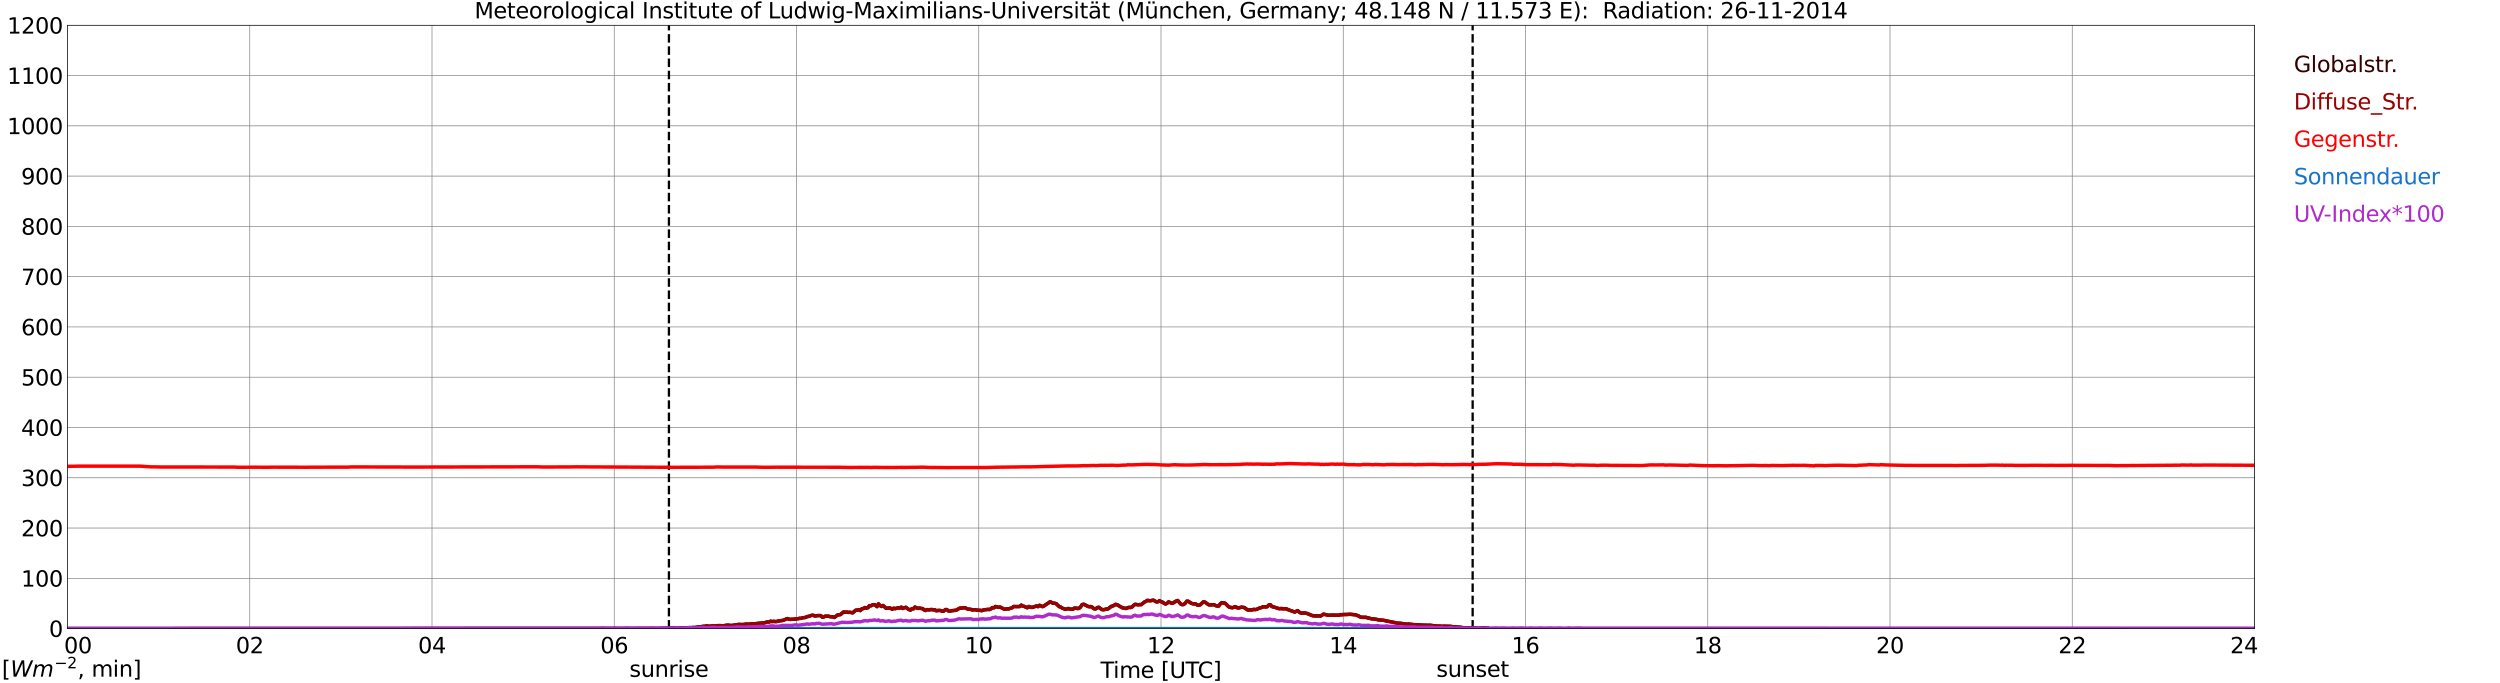 <?xml version="1.0" encoding="utf-8" standalone="no"?>
<!DOCTYPE svg PUBLIC "-//W3C//DTD SVG 1.1//EN"
  "http://www.w3.org/Graphics/SVG/1.1/DTD/svg11.dtd">
<svg xmlns:xlink="http://www.w3.org/1999/xlink" width="1085.4pt" height="296.64pt" viewBox="0 0 1085.4 296.64" xmlns="http://www.w3.org/2000/svg" version="1.1">
 <defs>
  <style type="text/css">*{stroke-linejoin: round; stroke-linecap: butt}</style>
 </defs>
 <g id="figure_1">
  <g id="patch_1">
   <path d="M 0 296.64 
L 1085.4 296.64 
L 1085.4 0 
L 0 0 
z
" style="fill: #ffffff"/>
  </g>
  <g id="axes_1">
   <g id="patch_2">
    <path d="M 29.306 272.909 
L 978.814 272.909 
L 978.814 10.976 
L 29.306 10.976 
z
" style="fill: #ffffff"/>
   </g>
   <g id="patch_3">
    <path d="M 978.814 272.909 
L 978.814 272.909 
L 978.814 10.976 
L 978.814 10.976 
z
" clip-path="url(#pc827044e33)" style="fill: #d3d3d3; opacity: 0.25; stroke: #d3d3d3; stroke-linejoin: miter"/>
   </g>
   <g id="matplotlib.axis_1">
    <g id="xtick_1">
     <g id="line2d_1">
      <path d="M 29.306 272.909 
L 29.306 10.976 
" clip-path="url(#pc827044e33)" style="fill: none; stroke: #808080; stroke-width: 0.3; stroke-linecap: square"/>
     </g>
     <g id="line2d_2"/>
     <g id="text_1">
      <!--    00 -->
      <g transform="translate(18.733 283.627) scale(0.095 -0.095)">
       <defs>
        <path id="DejaVuSans-20" transform="scale(0.016)"/>
        <path id="DejaVuSans-30" d="M 2034 4250 
Q 1547 4250 1301 3770 
Q 1056 3291 1056 2328 
Q 1056 1369 1301 889 
Q 1547 409 2034 409 
Q 2525 409 2770 889 
Q 3016 1369 3016 2328 
Q 3016 3291 2770 3770 
Q 2525 4250 2034 4250 
z
M 2034 4750 
Q 2819 4750 3233 4129 
Q 3647 3509 3647 2328 
Q 3647 1150 3233 529 
Q 2819 -91 2034 -91 
Q 1250 -91 836 529 
Q 422 1150 422 2328 
Q 422 3509 836 4129 
Q 1250 4750 2034 4750 
z
" transform="scale(0.016)"/>
       </defs>
       <use xlink:href="#DejaVuSans-20"/>
       <use xlink:href="#DejaVuSans-20" transform="translate(31.787 0)"/>
       <use xlink:href="#DejaVuSans-20" transform="translate(63.574 0)"/>
       <use xlink:href="#DejaVuSans-30" transform="translate(95.361 0)"/>
       <use xlink:href="#DejaVuSans-30" transform="translate(158.984 0)"/>
      </g>
     </g>
    </g>
    <g id="xtick_2">
     <g id="line2d_3">
      <path d="M 108.431 272.909 
L 108.431 10.976 
" clip-path="url(#pc827044e33)" style="fill: none; stroke: #808080; stroke-width: 0.3; stroke-linecap: square"/>
     </g>
     <g id="line2d_4"/>
     <g id="text_2">
      <!-- 02 -->
      <g transform="translate(102.387 283.627) scale(0.095 -0.095)">
       <defs>
        <path id="DejaVuSans-32" d="M 1228 531 
L 3431 531 
L 3431 0 
L 469 0 
L 469 531 
Q 828 903 1448 1529 
Q 2069 2156 2228 2338 
Q 2531 2678 2651 2914 
Q 2772 3150 2772 3378 
Q 2772 3750 2511 3984 
Q 2250 4219 1831 4219 
Q 1534 4219 1204 4116 
Q 875 4013 500 3803 
L 500 4441 
Q 881 4594 1212 4672 
Q 1544 4750 1819 4750 
Q 2544 4750 2975 4387 
Q 3406 4025 3406 3419 
Q 3406 3131 3298 2873 
Q 3191 2616 2906 2266 
Q 2828 2175 2409 1742 
Q 1991 1309 1228 531 
z
" transform="scale(0.016)"/>
       </defs>
       <use xlink:href="#DejaVuSans-30"/>
       <use xlink:href="#DejaVuSans-32" transform="translate(63.623 0)"/>
      </g>
     </g>
    </g>
    <g id="xtick_3">
     <g id="line2d_5">
      <path d="M 187.557 272.909 
L 187.557 10.976 
" clip-path="url(#pc827044e33)" style="fill: none; stroke: #808080; stroke-width: 0.3; stroke-linecap: square"/>
     </g>
     <g id="line2d_6"/>
     <g id="text_3">
      <!-- 04 -->
      <g transform="translate(181.513 283.627) scale(0.095 -0.095)">
       <defs>
        <path id="DejaVuSans-34" d="M 2419 4116 
L 825 1625 
L 2419 1625 
L 2419 4116 
z
M 2253 4666 
L 3047 4666 
L 3047 1625 
L 3713 1625 
L 3713 1100 
L 3047 1100 
L 3047 0 
L 2419 0 
L 2419 1100 
L 313 1100 
L 313 1709 
L 2253 4666 
z
" transform="scale(0.016)"/>
       </defs>
       <use xlink:href="#DejaVuSans-30"/>
       <use xlink:href="#DejaVuSans-34" transform="translate(63.623 0)"/>
      </g>
     </g>
    </g>
    <g id="xtick_4">
     <g id="line2d_7">
      <path d="M 266.683 272.909 
L 266.683 10.976 
" clip-path="url(#pc827044e33)" style="fill: none; stroke: #808080; stroke-width: 0.3; stroke-linecap: square"/>
     </g>
     <g id="line2d_8"/>
     <g id="text_4">
      <!-- 06 -->
      <g transform="translate(260.638 283.627) scale(0.095 -0.095)">
       <defs>
        <path id="DejaVuSans-36" d="M 2113 2584 
Q 1688 2584 1439 2293 
Q 1191 2003 1191 1497 
Q 1191 994 1439 701 
Q 1688 409 2113 409 
Q 2538 409 2786 701 
Q 3034 994 3034 1497 
Q 3034 2003 2786 2293 
Q 2538 2584 2113 2584 
z
M 3366 4563 
L 3366 3988 
Q 3128 4100 2886 4159 
Q 2644 4219 2406 4219 
Q 1781 4219 1451 3797 
Q 1122 3375 1075 2522 
Q 1259 2794 1537 2939 
Q 1816 3084 2150 3084 
Q 2853 3084 3261 2657 
Q 3669 2231 3669 1497 
Q 3669 778 3244 343 
Q 2819 -91 2113 -91 
Q 1303 -91 875 529 
Q 447 1150 447 2328 
Q 447 3434 972 4092 
Q 1497 4750 2381 4750 
Q 2619 4750 2861 4703 
Q 3103 4656 3366 4563 
z
" transform="scale(0.016)"/>
       </defs>
       <use xlink:href="#DejaVuSans-30"/>
       <use xlink:href="#DejaVuSans-36" transform="translate(63.623 0)"/>
      </g>
     </g>
    </g>
    <g id="xtick_5">
     <g id="line2d_9">
      <path d="M 345.808 272.909 
L 345.808 10.976 
" clip-path="url(#pc827044e33)" style="fill: none; stroke: #808080; stroke-width: 0.3; stroke-linecap: square"/>
     </g>
     <g id="line2d_10"/>
     <g id="text_5">
      <!-- 08 -->
      <g transform="translate(339.764 283.627) scale(0.095 -0.095)">
       <defs>
        <path id="DejaVuSans-38" d="M 2034 2216 
Q 1584 2216 1326 1975 
Q 1069 1734 1069 1313 
Q 1069 891 1326 650 
Q 1584 409 2034 409 
Q 2484 409 2743 651 
Q 3003 894 3003 1313 
Q 3003 1734 2745 1975 
Q 2488 2216 2034 2216 
z
M 1403 2484 
Q 997 2584 770 2862 
Q 544 3141 544 3541 
Q 544 4100 942 4425 
Q 1341 4750 2034 4750 
Q 2731 4750 3128 4425 
Q 3525 4100 3525 3541 
Q 3525 3141 3298 2862 
Q 3072 2584 2669 2484 
Q 3125 2378 3379 2068 
Q 3634 1759 3634 1313 
Q 3634 634 3220 271 
Q 2806 -91 2034 -91 
Q 1263 -91 848 271 
Q 434 634 434 1313 
Q 434 1759 690 2068 
Q 947 2378 1403 2484 
z
M 1172 3481 
Q 1172 3119 1398 2916 
Q 1625 2713 2034 2713 
Q 2441 2713 2670 2916 
Q 2900 3119 2900 3481 
Q 2900 3844 2670 4047 
Q 2441 4250 2034 4250 
Q 1625 4250 1398 4047 
Q 1172 3844 1172 3481 
z
" transform="scale(0.016)"/>
       </defs>
       <use xlink:href="#DejaVuSans-30"/>
       <use xlink:href="#DejaVuSans-38" transform="translate(63.623 0)"/>
      </g>
     </g>
    </g>
    <g id="xtick_6">
     <g id="line2d_11">
      <path d="M 424.934 272.909 
L 424.934 10.976 
" clip-path="url(#pc827044e33)" style="fill: none; stroke: #808080; stroke-width: 0.3; stroke-linecap: square"/>
     </g>
     <g id="line2d_12"/>
     <g id="text_6">
      <!-- 10 -->
      <g transform="translate(418.89 283.627) scale(0.095 -0.095)">
       <defs>
        <path id="DejaVuSans-31" d="M 794 531 
L 1825 531 
L 1825 4091 
L 703 3866 
L 703 4441 
L 1819 4666 
L 2450 4666 
L 2450 531 
L 3481 531 
L 3481 0 
L 794 0 
L 794 531 
z
" transform="scale(0.016)"/>
       </defs>
       <use xlink:href="#DejaVuSans-31"/>
       <use xlink:href="#DejaVuSans-30" transform="translate(63.623 0)"/>
      </g>
     </g>
    </g>
    <g id="xtick_7">
     <g id="line2d_13">
      <path d="M 504.06 272.909 
L 504.06 10.976 
" clip-path="url(#pc827044e33)" style="fill: none; stroke: #808080; stroke-width: 0.3; stroke-linecap: square"/>
     </g>
     <g id="line2d_14"/>
     <g id="text_7">
      <!-- 12 -->
      <g transform="translate(498.015 283.627) scale(0.095 -0.095)">
       <use xlink:href="#DejaVuSans-31"/>
       <use xlink:href="#DejaVuSans-32" transform="translate(63.623 0)"/>
      </g>
     </g>
    </g>
    <g id="xtick_8">
     <g id="line2d_15">
      <path d="M 583.185 272.909 
L 583.185 10.976 
" clip-path="url(#pc827044e33)" style="fill: none; stroke: #808080; stroke-width: 0.3; stroke-linecap: square"/>
     </g>
     <g id="line2d_16"/>
     <g id="text_8">
      <!-- 14 -->
      <g transform="translate(577.141 283.627) scale(0.095 -0.095)">
       <use xlink:href="#DejaVuSans-31"/>
       <use xlink:href="#DejaVuSans-34" transform="translate(63.623 0)"/>
      </g>
     </g>
    </g>
    <g id="xtick_9">
     <g id="line2d_17">
      <path d="M 662.311 272.909 
L 662.311 10.976 
" clip-path="url(#pc827044e33)" style="fill: none; stroke: #808080; stroke-width: 0.3; stroke-linecap: square"/>
     </g>
     <g id="line2d_18"/>
     <g id="text_9">
      <!-- 16 -->
      <g transform="translate(656.267 283.627) scale(0.095 -0.095)">
       <use xlink:href="#DejaVuSans-31"/>
       <use xlink:href="#DejaVuSans-36" transform="translate(63.623 0)"/>
      </g>
     </g>
    </g>
    <g id="xtick_10">
     <g id="line2d_19">
      <path d="M 741.437 272.909 
L 741.437 10.976 
" clip-path="url(#pc827044e33)" style="fill: none; stroke: #808080; stroke-width: 0.3; stroke-linecap: square"/>
     </g>
     <g id="line2d_20"/>
     <g id="text_10">
      <!-- 18 -->
      <g transform="translate(735.392 283.627) scale(0.095 -0.095)">
       <use xlink:href="#DejaVuSans-31"/>
       <use xlink:href="#DejaVuSans-38" transform="translate(63.623 0)"/>
      </g>
     </g>
    </g>
    <g id="xtick_11">
     <g id="line2d_21">
      <path d="M 820.562 272.909 
L 820.562 10.976 
" clip-path="url(#pc827044e33)" style="fill: none; stroke: #808080; stroke-width: 0.3; stroke-linecap: square"/>
     </g>
     <g id="line2d_22"/>
     <g id="text_11">
      <!-- 20 -->
      <g transform="translate(814.518 283.627) scale(0.095 -0.095)">
       <use xlink:href="#DejaVuSans-32"/>
       <use xlink:href="#DejaVuSans-30" transform="translate(63.623 0)"/>
      </g>
     </g>
    </g>
    <g id="xtick_12">
     <g id="line2d_23">
      <path d="M 899.688 272.909 
L 899.688 10.976 
" clip-path="url(#pc827044e33)" style="fill: none; stroke: #808080; stroke-width: 0.3; stroke-linecap: square"/>
     </g>
     <g id="line2d_24"/>
     <g id="text_12">
      <!-- 22 -->
      <g transform="translate(893.644 283.627) scale(0.095 -0.095)">
       <use xlink:href="#DejaVuSans-32"/>
       <use xlink:href="#DejaVuSans-32" transform="translate(63.623 0)"/>
      </g>
     </g>
    </g>
    <g id="xtick_13">
     <g id="line2d_25">
      <path d="M 978.814 272.909 
L 978.814 10.976 
" clip-path="url(#pc827044e33)" style="fill: none; stroke: #808080; stroke-width: 0.3; stroke-linecap: square"/>
     </g>
     <g id="line2d_26"/>
     <g id="text_13">
      <!-- 24    -->
      <g transform="translate(968.241 283.627) scale(0.095 -0.095)">
       <use xlink:href="#DejaVuSans-32"/>
       <use xlink:href="#DejaVuSans-34" transform="translate(63.623 0)"/>
       <use xlink:href="#DejaVuSans-20" transform="translate(127.246 0)"/>
       <use xlink:href="#DejaVuSans-20" transform="translate(159.033 0)"/>
       <use xlink:href="#DejaVuSans-20" transform="translate(190.82 0)"/>
      </g>
     </g>
    </g>
    <g id="text_14">
     <!-- Time [UTC] -->
     <g transform="translate(477.806 294.322) scale(0.095 -0.095)">
      <defs>
       <path id="DejaVuSans-54" d="M -19 4666 
L 3928 4666 
L 3928 4134 
L 2272 4134 
L 2272 0 
L 1638 0 
L 1638 4134 
L -19 4134 
L -19 4666 
z
" transform="scale(0.016)"/>
       <path id="DejaVuSans-69" d="M 603 3500 
L 1178 3500 
L 1178 0 
L 603 0 
L 603 3500 
z
M 603 4863 
L 1178 4863 
L 1178 4134 
L 603 4134 
L 603 4863 
z
" transform="scale(0.016)"/>
       <path id="DejaVuSans-6d" d="M 3328 2828 
Q 3544 3216 3844 3400 
Q 4144 3584 4550 3584 
Q 5097 3584 5394 3201 
Q 5691 2819 5691 2113 
L 5691 0 
L 5113 0 
L 5113 2094 
Q 5113 2597 4934 2840 
Q 4756 3084 4391 3084 
Q 3944 3084 3684 2787 
Q 3425 2491 3425 1978 
L 3425 0 
L 2847 0 
L 2847 2094 
Q 2847 2600 2669 2842 
Q 2491 3084 2119 3084 
Q 1678 3084 1418 2786 
Q 1159 2488 1159 1978 
L 1159 0 
L 581 0 
L 581 3500 
L 1159 3500 
L 1159 2956 
Q 1356 3278 1631 3431 
Q 1906 3584 2284 3584 
Q 2666 3584 2933 3390 
Q 3200 3197 3328 2828 
z
" transform="scale(0.016)"/>
       <path id="DejaVuSans-65" d="M 3597 1894 
L 3597 1613 
L 953 1613 
Q 991 1019 1311 708 
Q 1631 397 2203 397 
Q 2534 397 2845 478 
Q 3156 559 3463 722 
L 3463 178 
Q 3153 47 2828 -22 
Q 2503 -91 2169 -91 
Q 1331 -91 842 396 
Q 353 884 353 1716 
Q 353 2575 817 3079 
Q 1281 3584 2069 3584 
Q 2775 3584 3186 3129 
Q 3597 2675 3597 1894 
z
M 3022 2063 
Q 3016 2534 2758 2815 
Q 2500 3097 2075 3097 
Q 1594 3097 1305 2825 
Q 1016 2553 972 2059 
L 3022 2063 
z
" transform="scale(0.016)"/>
       <path id="DejaVuSans-5b" d="M 550 4863 
L 1875 4863 
L 1875 4416 
L 1125 4416 
L 1125 -397 
L 1875 -397 
L 1875 -844 
L 550 -844 
L 550 4863 
z
" transform="scale(0.016)"/>
       <path id="DejaVuSans-55" d="M 556 4666 
L 1191 4666 
L 1191 1831 
Q 1191 1081 1462 751 
Q 1734 422 2344 422 
Q 2950 422 3222 751 
Q 3494 1081 3494 1831 
L 3494 4666 
L 4128 4666 
L 4128 1753 
Q 4128 841 3676 375 
Q 3225 -91 2344 -91 
Q 1459 -91 1007 375 
Q 556 841 556 1753 
L 556 4666 
z
" transform="scale(0.016)"/>
       <path id="DejaVuSans-43" d="M 4122 4306 
L 4122 3641 
Q 3803 3938 3442 4084 
Q 3081 4231 2675 4231 
Q 1875 4231 1450 3742 
Q 1025 3253 1025 2328 
Q 1025 1406 1450 917 
Q 1875 428 2675 428 
Q 3081 428 3442 575 
Q 3803 722 4122 1019 
L 4122 359 
Q 3791 134 3420 21 
Q 3050 -91 2638 -91 
Q 1578 -91 968 557 
Q 359 1206 359 2328 
Q 359 3453 968 4101 
Q 1578 4750 2638 4750 
Q 3056 4750 3426 4639 
Q 3797 4528 4122 4306 
z
" transform="scale(0.016)"/>
       <path id="DejaVuSans-5d" d="M 1947 4863 
L 1947 -844 
L 622 -844 
L 622 -397 
L 1369 -397 
L 1369 4416 
L 622 4416 
L 622 4863 
L 1947 4863 
z
" transform="scale(0.016)"/>
      </defs>
      <use xlink:href="#DejaVuSans-54"/>
      <use xlink:href="#DejaVuSans-69" transform="translate(57.959 0)"/>
      <use xlink:href="#DejaVuSans-6d" transform="translate(85.742 0)"/>
      <use xlink:href="#DejaVuSans-65" transform="translate(183.154 0)"/>
      <use xlink:href="#DejaVuSans-20" transform="translate(244.678 0)"/>
      <use xlink:href="#DejaVuSans-5b" transform="translate(276.465 0)"/>
      <use xlink:href="#DejaVuSans-55" transform="translate(315.479 0)"/>
      <use xlink:href="#DejaVuSans-54" transform="translate(388.672 0)"/>
      <use xlink:href="#DejaVuSans-43" transform="translate(443.881 0)"/>
      <use xlink:href="#DejaVuSans-5d" transform="translate(513.705 0)"/>
     </g>
    </g>
   </g>
   <g id="matplotlib.axis_2">
    <g id="ytick_1">
     <g id="line2d_27">
      <path d="M 29.306 272.909 
L 978.814 272.909 
" clip-path="url(#pc827044e33)" style="fill: none; stroke: #808080; stroke-width: 0.3; stroke-linecap: square"/>
     </g>
     <g id="line2d_28"/>
     <g id="text_15">
      <!-- 0 -->
      <g transform="translate(21.261 276.518) scale(0.095 -0.095)">
       <use xlink:href="#DejaVuSans-30"/>
      </g>
     </g>
    </g>
    <g id="ytick_2">
     <g id="line2d_29">
      <path d="M 29.306 251.081 
L 978.814 251.081 
" clip-path="url(#pc827044e33)" style="fill: none; stroke: #808080; stroke-width: 0.3; stroke-linecap: square"/>
     </g>
     <g id="line2d_30"/>
     <g id="text_16">
      <!-- 100 -->
      <g transform="translate(9.173 254.69) scale(0.095 -0.095)">
       <use xlink:href="#DejaVuSans-31"/>
       <use xlink:href="#DejaVuSans-30" transform="translate(63.623 0)"/>
       <use xlink:href="#DejaVuSans-30" transform="translate(127.246 0)"/>
      </g>
     </g>
    </g>
    <g id="ytick_3">
     <g id="line2d_31">
      <path d="M 29.306 229.253 
L 978.814 229.253 
" clip-path="url(#pc827044e33)" style="fill: none; stroke: #808080; stroke-width: 0.3; stroke-linecap: square"/>
     </g>
     <g id="line2d_32"/>
     <g id="text_17">
      <!-- 200 -->
      <g transform="translate(9.173 232.863) scale(0.095 -0.095)">
       <use xlink:href="#DejaVuSans-32"/>
       <use xlink:href="#DejaVuSans-30" transform="translate(63.623 0)"/>
       <use xlink:href="#DejaVuSans-30" transform="translate(127.246 0)"/>
      </g>
     </g>
    </g>
    <g id="ytick_4">
     <g id="line2d_33">
      <path d="M 29.306 207.426 
L 978.814 207.426 
" clip-path="url(#pc827044e33)" style="fill: none; stroke: #808080; stroke-width: 0.3; stroke-linecap: square"/>
     </g>
     <g id="line2d_34"/>
     <g id="text_18">
      <!-- 300 -->
      <g transform="translate(9.173 211.035) scale(0.095 -0.095)">
       <defs>
        <path id="DejaVuSans-33" d="M 2597 2516 
Q 3050 2419 3304 2112 
Q 3559 1806 3559 1356 
Q 3559 666 3084 287 
Q 2609 -91 1734 -91 
Q 1441 -91 1130 -33 
Q 819 25 488 141 
L 488 750 
Q 750 597 1062 519 
Q 1375 441 1716 441 
Q 2309 441 2620 675 
Q 2931 909 2931 1356 
Q 2931 1769 2642 2001 
Q 2353 2234 1838 2234 
L 1294 2234 
L 1294 2753 
L 1863 2753 
Q 2328 2753 2575 2939 
Q 2822 3125 2822 3475 
Q 2822 3834 2567 4026 
Q 2313 4219 1838 4219 
Q 1578 4219 1281 4162 
Q 984 4106 628 3988 
L 628 4550 
Q 988 4650 1302 4700 
Q 1616 4750 1894 4750 
Q 2613 4750 3031 4423 
Q 3450 4097 3450 3541 
Q 3450 3153 3228 2886 
Q 3006 2619 2597 2516 
z
" transform="scale(0.016)"/>
       </defs>
       <use xlink:href="#DejaVuSans-33"/>
       <use xlink:href="#DejaVuSans-30" transform="translate(63.623 0)"/>
       <use xlink:href="#DejaVuSans-30" transform="translate(127.246 0)"/>
      </g>
     </g>
    </g>
    <g id="ytick_5">
     <g id="line2d_35">
      <path d="M 29.306 185.598 
L 978.814 185.598 
" clip-path="url(#pc827044e33)" style="fill: none; stroke: #808080; stroke-width: 0.3; stroke-linecap: square"/>
     </g>
     <g id="line2d_36"/>
     <g id="text_19">
      <!-- 400 -->
      <g transform="translate(9.173 189.207) scale(0.095 -0.095)">
       <use xlink:href="#DejaVuSans-34"/>
       <use xlink:href="#DejaVuSans-30" transform="translate(63.623 0)"/>
       <use xlink:href="#DejaVuSans-30" transform="translate(127.246 0)"/>
      </g>
     </g>
    </g>
    <g id="ytick_6">
     <g id="line2d_37">
      <path d="M 29.306 163.77 
L 978.814 163.77 
" clip-path="url(#pc827044e33)" style="fill: none; stroke: #808080; stroke-width: 0.3; stroke-linecap: square"/>
     </g>
     <g id="line2d_38"/>
     <g id="text_20">
      <!-- 500 -->
      <g transform="translate(9.173 167.379) scale(0.095 -0.095)">
       <defs>
        <path id="DejaVuSans-35" d="M 691 4666 
L 3169 4666 
L 3169 4134 
L 1269 4134 
L 1269 2991 
Q 1406 3038 1543 3061 
Q 1681 3084 1819 3084 
Q 2600 3084 3056 2656 
Q 3513 2228 3513 1497 
Q 3513 744 3044 326 
Q 2575 -91 1722 -91 
Q 1428 -91 1123 -41 
Q 819 9 494 109 
L 494 744 
Q 775 591 1075 516 
Q 1375 441 1709 441 
Q 2250 441 2565 725 
Q 2881 1009 2881 1497 
Q 2881 1984 2565 2268 
Q 2250 2553 1709 2553 
Q 1456 2553 1204 2497 
Q 953 2441 691 2322 
L 691 4666 
z
" transform="scale(0.016)"/>
       </defs>
       <use xlink:href="#DejaVuSans-35"/>
       <use xlink:href="#DejaVuSans-30" transform="translate(63.623 0)"/>
       <use xlink:href="#DejaVuSans-30" transform="translate(127.246 0)"/>
      </g>
     </g>
    </g>
    <g id="ytick_7">
     <g id="line2d_39">
      <path d="M 29.306 141.942 
L 978.814 141.942 
" clip-path="url(#pc827044e33)" style="fill: none; stroke: #808080; stroke-width: 0.3; stroke-linecap: square"/>
     </g>
     <g id="line2d_40"/>
     <g id="text_21">
      <!-- 600 -->
      <g transform="translate(9.173 145.551) scale(0.095 -0.095)">
       <use xlink:href="#DejaVuSans-36"/>
       <use xlink:href="#DejaVuSans-30" transform="translate(63.623 0)"/>
       <use xlink:href="#DejaVuSans-30" transform="translate(127.246 0)"/>
      </g>
     </g>
    </g>
    <g id="ytick_8">
     <g id="line2d_41">
      <path d="M 29.306 120.114 
L 978.814 120.114 
" clip-path="url(#pc827044e33)" style="fill: none; stroke: #808080; stroke-width: 0.3; stroke-linecap: square"/>
     </g>
     <g id="line2d_42"/>
     <g id="text_22">
      <!-- 700 -->
      <g transform="translate(9.173 123.724) scale(0.095 -0.095)">
       <defs>
        <path id="DejaVuSans-37" d="M 525 4666 
L 3525 4666 
L 3525 4397 
L 1831 0 
L 1172 0 
L 2766 4134 
L 525 4134 
L 525 4666 
z
" transform="scale(0.016)"/>
       </defs>
       <use xlink:href="#DejaVuSans-37"/>
       <use xlink:href="#DejaVuSans-30" transform="translate(63.623 0)"/>
       <use xlink:href="#DejaVuSans-30" transform="translate(127.246 0)"/>
      </g>
     </g>
    </g>
    <g id="ytick_9">
     <g id="line2d_43">
      <path d="M 29.306 98.287 
L 978.814 98.287 
" clip-path="url(#pc827044e33)" style="fill: none; stroke: #808080; stroke-width: 0.3; stroke-linecap: square"/>
     </g>
     <g id="line2d_44"/>
     <g id="text_23">
      <!-- 800 -->
      <g transform="translate(9.173 101.896) scale(0.095 -0.095)">
       <use xlink:href="#DejaVuSans-38"/>
       <use xlink:href="#DejaVuSans-30" transform="translate(63.623 0)"/>
       <use xlink:href="#DejaVuSans-30" transform="translate(127.246 0)"/>
      </g>
     </g>
    </g>
    <g id="ytick_10">
     <g id="line2d_45">
      <path d="M 29.306 76.459 
L 978.814 76.459 
" clip-path="url(#pc827044e33)" style="fill: none; stroke: #808080; stroke-width: 0.3; stroke-linecap: square"/>
     </g>
     <g id="line2d_46"/>
     <g id="text_24">
      <!-- 900 -->
      <g transform="translate(9.173 80.068) scale(0.095 -0.095)">
       <defs>
        <path id="DejaVuSans-39" d="M 703 97 
L 703 672 
Q 941 559 1184 500 
Q 1428 441 1663 441 
Q 2288 441 2617 861 
Q 2947 1281 2994 2138 
Q 2813 1869 2534 1725 
Q 2256 1581 1919 1581 
Q 1219 1581 811 2004 
Q 403 2428 403 3163 
Q 403 3881 828 4315 
Q 1253 4750 1959 4750 
Q 2769 4750 3195 4129 
Q 3622 3509 3622 2328 
Q 3622 1225 3098 567 
Q 2575 -91 1691 -91 
Q 1453 -91 1209 -44 
Q 966 3 703 97 
z
M 1959 2075 
Q 2384 2075 2632 2365 
Q 2881 2656 2881 3163 
Q 2881 3666 2632 3958 
Q 2384 4250 1959 4250 
Q 1534 4250 1286 3958 
Q 1038 3666 1038 3163 
Q 1038 2656 1286 2365 
Q 1534 2075 1959 2075 
z
" transform="scale(0.016)"/>
       </defs>
       <use xlink:href="#DejaVuSans-39"/>
       <use xlink:href="#DejaVuSans-30" transform="translate(63.623 0)"/>
       <use xlink:href="#DejaVuSans-30" transform="translate(127.246 0)"/>
      </g>
     </g>
    </g>
    <g id="ytick_11">
     <g id="line2d_47">
      <path d="M 29.306 54.631 
L 978.814 54.631 
" clip-path="url(#pc827044e33)" style="fill: none; stroke: #808080; stroke-width: 0.3; stroke-linecap: square"/>
     </g>
     <g id="line2d_48"/>
     <g id="text_25">
      <!-- 1000 -->
      <g transform="translate(3.128 58.24) scale(0.095 -0.095)">
       <use xlink:href="#DejaVuSans-31"/>
       <use xlink:href="#DejaVuSans-30" transform="translate(63.623 0)"/>
       <use xlink:href="#DejaVuSans-30" transform="translate(127.246 0)"/>
       <use xlink:href="#DejaVuSans-30" transform="translate(190.869 0)"/>
      </g>
     </g>
    </g>
    <g id="ytick_12">
     <g id="line2d_49">
      <path d="M 29.306 32.803 
L 978.814 32.803 
" clip-path="url(#pc827044e33)" style="fill: none; stroke: #808080; stroke-width: 0.3; stroke-linecap: square"/>
     </g>
     <g id="line2d_50"/>
     <g id="text_26">
      <!-- 1100 -->
      <g transform="translate(3.128 36.413) scale(0.095 -0.095)">
       <use xlink:href="#DejaVuSans-31"/>
       <use xlink:href="#DejaVuSans-31" transform="translate(63.623 0)"/>
       <use xlink:href="#DejaVuSans-30" transform="translate(127.246 0)"/>
       <use xlink:href="#DejaVuSans-30" transform="translate(190.869 0)"/>
      </g>
     </g>
    </g>
    <g id="ytick_13">
     <g id="line2d_51">
      <path d="M 29.306 10.976 
L 978.814 10.976 
" clip-path="url(#pc827044e33)" style="fill: none; stroke: #808080; stroke-width: 0.3; stroke-linecap: square"/>
     </g>
     <g id="line2d_52"/>
     <g id="text_27">
      <!-- 1200 -->
      <g transform="translate(3.128 14.585) scale(0.095 -0.095)">
       <use xlink:href="#DejaVuSans-31"/>
       <use xlink:href="#DejaVuSans-32" transform="translate(63.623 0)"/>
       <use xlink:href="#DejaVuSans-30" transform="translate(127.246 0)"/>
       <use xlink:href="#DejaVuSans-30" transform="translate(190.869 0)"/>
      </g>
     </g>
    </g>
   </g>
   <g id="line2d_53">
    <path d="M 290.42 272.909 
L 290.42 10.976 
" clip-path="url(#pc827044e33)" style="fill: none; stroke-dasharray: 3.7,1.6; stroke-dashoffset: 0; stroke: #000000"/>
   </g>
   <g id="line2d_54">
    <path d="M 639.365 272.909 
L 639.365 10.976 
" clip-path="url(#pc827044e33)" style="fill: none; stroke-dasharray: 3.7,1.6; stroke-dashoffset: 0; stroke: #000000"/>
   </g>
   <g id="line2d_55">
    <path d="M 29.306 272.909 
L 287.124 272.845 
L 288.442 272.756 
L 289.761 272.728 
L 293.717 272.638 
L 298.333 272.52 
L 301.63 272.431 
L 303.608 272.164 
L 305.586 271.927 
L 306.246 271.985 
L 306.905 271.719 
L 307.564 271.927 
L 312.18 271.571 
L 314.158 271.691 
L 316.136 271.394 
L 317.455 271.601 
L 320.752 271.097 
L 322.071 271.187 
L 323.39 271.038 
L 324.049 270.949 
L 324.708 271.069 
L 326.686 270.831 
L 327.346 270.861 
L 329.983 270.534 
L 331.302 270.475 
L 331.961 270.388 
L 333.28 270.001 
L 333.94 270.06 
L 334.599 269.707 
L 335.258 269.883 
L 335.918 269.735 
L 336.577 269.853 
L 337.236 269.853 
L 338.555 269.499 
L 339.874 269.379 
L 340.533 269.144 
L 341.852 268.521 
L 342.512 268.847 
L 343.171 268.936 
L 343.83 268.847 
L 344.49 268.877 
L 346.468 268.611 
L 347.127 268.404 
L 347.787 268.462 
L 348.446 268.225 
L 349.765 268.076 
L 350.424 267.72 
L 351.083 267.633 
L 352.402 267.159 
L 353.062 267.159 
L 353.721 267.426 
L 354.38 267.395 
L 355.04 267.247 
L 356.359 267.277 
L 357.018 267.958 
L 357.677 267.869 
L 358.337 267.513 
L 358.996 267.574 
L 359.655 267.485 
L 360.315 267.751 
L 361.634 267.81 
L 362.293 268.076 
L 363.612 267.039 
L 364.93 266.832 
L 366.249 265.708 
L 366.909 265.856 
L 367.568 265.708 
L 368.227 265.915 
L 368.887 265.826 
L 370.206 266.092 
L 371.524 264.937 
L 372.184 264.907 
L 372.843 264.76 
L 373.502 265.114 
L 374.162 264.405 
L 374.821 264.226 
L 375.481 263.872 
L 376.14 264.018 
L 376.799 263.9 
L 377.459 263.012 
L 378.118 263.071 
L 378.777 262.656 
L 379.437 262.479 
L 380.096 262.746 
L 380.756 263.396 
L 381.415 262.213 
L 382.074 262.923 
L 382.734 263.309 
L 383.393 262.923 
L 384.712 264.108 
L 385.371 264.079 
L 386.031 263.9 
L 386.69 264.108 
L 387.349 264.553 
L 388.009 264.079 
L 388.668 264.226 
L 389.987 263.872 
L 390.646 263.959 
L 391.306 263.634 
L 391.965 264.197 
L 392.624 263.842 
L 393.284 263.665 
L 393.943 264.226 
L 394.603 264.64 
L 395.262 264.878 
L 395.921 264.287 
L 396.581 264.346 
L 397.24 263.575 
L 398.559 264.138 
L 399.218 263.959 
L 399.878 264.226 
L 400.537 264.226 
L 401.196 264.699 
L 401.856 264.996 
L 402.515 264.64 
L 403.175 264.819 
L 404.493 264.671 
L 405.153 264.76 
L 405.812 264.73 
L 406.471 265.175 
L 407.79 264.996 
L 408.45 265.114 
L 409.109 265.383 
L 409.768 265.321 
L 410.428 264.699 
L 411.087 264.64 
L 411.746 265.234 
L 412.406 265.321 
L 414.384 264.996 
L 415.043 264.968 
L 416.362 264.256 
L 417.022 263.99 
L 417.681 263.99 
L 419 263.842 
L 419.659 264.226 
L 420.318 264.464 
L 421.637 264.553 
L 422.297 264.819 
L 422.956 264.699 
L 423.615 264.76 
L 424.275 264.937 
L 426.253 265.086 
L 427.572 264.671 
L 428.231 264.671 
L 428.89 264.523 
L 429.55 264.671 
L 430.209 264.405 
L 430.869 263.842 
L 431.528 263.872 
L 432.187 263.309 
L 433.506 263.665 
L 434.165 263.545 
L 436.144 264.553 
L 436.803 264.374 
L 438.122 264.315 
L 439.44 263.872 
L 440.1 263.337 
L 442.737 263.309 
L 443.397 262.715 
L 444.056 263.13 
L 444.716 263.25 
L 446.034 263.9 
L 446.694 263.368 
L 448.012 263.752 
L 449.991 263.071 
L 450.65 263.368 
L 451.309 262.776 
L 452.628 263.368 
L 453.287 263.071 
L 455.925 261.266 
L 457.244 261.916 
L 457.903 261.886 
L 458.563 262.065 
L 459.881 263.368 
L 460.541 263.575 
L 461.2 264.018 
L 462.519 264.494 
L 463.178 264.405 
L 463.838 264.138 
L 464.497 264.405 
L 465.816 264.523 
L 466.475 263.99 
L 468.453 264.079 
L 469.113 263.575 
L 469.772 262.508 
L 470.431 262.272 
L 472.409 263.278 
L 473.069 263.368 
L 473.728 263.309 
L 474.388 263.724 
L 475.047 264.315 
L 475.706 264.346 
L 476.366 263.811 
L 477.025 263.604 
L 478.344 264.582 
L 479.003 264.73 
L 480.322 264.374 
L 480.981 264.346 
L 481.641 263.9 
L 482.3 263.278 
L 483.619 262.894 
L 484.278 262.39 
L 484.938 262.508 
L 485.597 262.805 
L 486.256 263.309 
L 487.575 263.931 
L 488.894 264.138 
L 489.553 263.811 
L 490.213 263.634 
L 490.872 263.724 
L 491.532 263.457 
L 492.191 262.805 
L 492.85 262.39 
L 494.169 262.569 
L 494.828 262.449 
L 495.488 262.479 
L 496.807 261.412 
L 497.466 261.117 
L 498.125 260.644 
L 498.785 260.79 
L 499.444 260.79 
L 500.763 260.583 
L 502.082 261.353 
L 502.741 261.266 
L 503.4 260.79 
L 504.06 261.205 
L 504.719 261.353 
L 505.379 261.886 
L 506.038 262.242 
L 506.697 261.916 
L 507.357 261.294 
L 508.675 261.886 
L 509.335 261.768 
L 509.994 261.266 
L 510.654 260.91 
L 511.313 260.79 
L 512.632 262.242 
L 513.291 262.508 
L 513.95 262.421 
L 514.61 261.857 
L 515.269 260.997 
L 515.929 261.059 
L 517.247 261.916 
L 517.907 262.124 
L 519.226 262.213 
L 519.885 262.715 
L 520.544 262.776 
L 521.204 262.39 
L 522.522 261.294 
L 523.182 261.412 
L 524.501 262.421 
L 525.16 262.687 
L 526.479 262.538 
L 527.138 262.569 
L 527.797 262.923 
L 528.457 263.13 
L 529.116 263.102 
L 529.776 262.242 
L 530.435 261.65 
L 531.094 261.798 
L 531.754 261.798 
L 532.413 262.331 
L 533.073 263.13 
L 533.732 263.634 
L 534.391 263.665 
L 535.051 263.842 
L 536.369 263.368 
L 537.029 263.783 
L 537.688 263.959 
L 539.007 263.604 
L 540.326 263.752 
L 540.985 264.315 
L 541.644 264.699 
L 542.304 264.878 
L 542.963 264.699 
L 543.623 264.848 
L 544.282 264.523 
L 544.941 264.671 
L 545.601 264.523 
L 546.919 263.931 
L 547.579 263.811 
L 548.238 263.486 
L 548.898 263.396 
L 549.557 263.545 
L 550.216 263.337 
L 550.876 262.628 
L 551.535 262.538 
L 552.195 263.25 
L 553.513 263.665 
L 555.491 264.256 
L 556.151 264.138 
L 557.47 264.287 
L 558.129 264.256 
L 558.788 264.405 
L 559.448 264.76 
L 562.085 265.677 
L 563.404 265.114 
L 564.063 265.736 
L 564.723 266.151 
L 565.382 266.21 
L 566.042 266.064 
L 567.36 266.271 
L 569.338 267.07 
L 569.998 267.277 
L 571.317 267.454 
L 572.635 267.336 
L 573.295 267.513 
L 574.613 266.625 
L 575.273 266.745 
L 576.592 267.1 
L 579.229 267.011 
L 579.889 267.1 
L 580.548 267.039 
L 581.207 267.159 
L 581.867 266.804 
L 582.526 266.893 
L 583.185 266.745 
L 585.164 266.745 
L 585.823 266.655 
L 587.801 266.863 
L 588.46 266.893 
L 589.779 267.367 
L 590.439 267.869 
L 591.098 267.958 
L 593.076 267.958 
L 593.736 268.255 
L 594.395 268.314 
L 595.054 268.58 
L 597.692 268.877 
L 598.351 269.113 
L 600.329 269.261 
L 604.945 270.15 
L 606.264 270.506 
L 606.923 270.654 
L 607.582 270.534 
L 610.879 271.069 
L 611.539 270.861 
L 612.198 271.01 
L 612.858 271.038 
L 613.517 271.217 
L 614.836 271.246 
L 616.814 271.335 
L 617.473 271.425 
L 618.792 271.425 
L 620.111 271.453 
L 620.77 271.425 
L 622.748 271.691 
L 623.408 271.719 
L 624.067 271.898 
L 624.726 271.809 
L 625.386 271.839 
L 626.045 272.016 
L 626.705 271.868 
L 630.001 271.957 
L 630.661 272.134 
L 633.958 272.282 
L 635.276 272.49 
L 637.914 272.667 
L 638.573 272.549 
L 639.892 272.638 
L 642.53 272.728 
L 645.167 272.549 
L 645.827 272.549 
L 646.486 272.909 
L 978.154 272.909 
L 978.154 272.909 
" clip-path="url(#pc827044e33)" style="fill: none; stroke: #330000; stroke-width: 1.5; stroke-linecap: square"/>
   </g>
   <g id="line2d_56">
    <path d="M 29.306 272.909 
L 283.827 272.837 
L 285.145 272.837 
L 285.805 272.878 
L 286.464 272.752 
L 287.783 272.795 
L 289.761 272.752 
L 292.399 272.669 
L 293.717 272.584 
L 295.696 272.669 
L 297.014 272.542 
L 300.311 272.501 
L 300.971 272.418 
L 301.63 272.459 
L 306.905 271.704 
L 307.564 271.872 
L 308.883 271.787 
L 309.543 271.66 
L 314.158 271.66 
L 315.477 271.409 
L 316.796 271.492 
L 317.455 271.577 
L 318.774 271.409 
L 320.752 271.073 
L 322.73 271.158 
L 324.049 270.946 
L 325.368 270.946 
L 326.686 270.781 
L 327.346 270.822 
L 329.983 270.569 
L 331.961 270.444 
L 332.621 270.108 
L 333.28 270.023 
L 333.94 270.067 
L 334.599 269.689 
L 335.258 269.855 
L 335.918 269.772 
L 336.577 269.899 
L 337.236 269.814 
L 337.896 269.563 
L 339.215 269.477 
L 340.533 269.144 
L 341.193 268.764 
L 341.852 268.598 
L 343.171 268.932 
L 345.808 268.681 
L 347.787 268.471 
L 348.446 268.218 
L 349.765 268.052 
L 350.424 267.672 
L 351.083 267.589 
L 352.402 267.127 
L 353.062 267.085 
L 353.721 267.421 
L 355.04 267.253 
L 356.359 267.253 
L 357.018 267.967 
L 357.677 267.84 
L 358.337 267.463 
L 358.996 267.548 
L 359.655 267.506 
L 360.315 267.716 
L 361.634 267.799 
L 362.293 268.052 
L 363.612 267.002 
L 364.93 266.793 
L 365.59 266.12 
L 366.249 265.658 
L 366.909 265.826 
L 367.568 265.658 
L 368.227 265.869 
L 368.887 265.784 
L 370.206 266.035 
L 371.524 264.902 
L 372.184 264.861 
L 372.843 264.693 
L 373.502 265.07 
L 374.162 264.274 
L 374.821 264.189 
L 375.481 263.728 
L 376.14 263.896 
L 376.799 263.811 
L 377.459 262.929 
L 378.118 262.973 
L 378.777 262.595 
L 379.437 262.51 
L 380.096 262.678 
L 380.756 263.35 
L 381.415 262.132 
L 382.074 262.929 
L 382.734 263.265 
L 383.393 262.846 
L 384.712 264.147 
L 386.031 263.852 
L 386.69 264.064 
L 387.349 264.483 
L 388.009 264.021 
L 388.668 264.315 
L 389.328 264.021 
L 389.987 263.938 
L 390.646 264.064 
L 391.306 263.56 
L 391.965 264.147 
L 393.284 263.643 
L 394.603 264.61 
L 395.262 264.902 
L 395.921 264.232 
L 396.581 264.315 
L 397.24 263.518 
L 397.899 263.938 
L 398.559 264.189 
L 399.218 264.021 
L 400.537 264.189 
L 401.196 264.861 
L 401.856 265.112 
L 402.515 264.693 
L 403.175 264.734 
L 404.493 264.566 
L 405.153 264.734 
L 405.812 264.693 
L 406.471 265.156 
L 407.131 265.029 
L 408.45 265.07 
L 409.109 265.324 
L 409.768 265.239 
L 410.428 264.61 
L 411.087 264.693 
L 411.746 265.239 
L 412.406 265.365 
L 413.065 265.112 
L 414.384 265.029 
L 415.043 264.988 
L 416.362 264.106 
L 417.022 263.938 
L 417.681 263.979 
L 418.34 263.811 
L 419 263.852 
L 419.659 264.232 
L 420.318 264.442 
L 420.978 264.483 
L 422.297 264.902 
L 422.956 264.734 
L 423.615 264.734 
L 424.934 264.988 
L 425.593 264.902 
L 426.253 265.156 
L 426.912 264.819 
L 428.89 264.61 
L 429.55 264.651 
L 430.869 263.77 
L 431.528 263.896 
L 432.187 263.307 
L 433.506 263.728 
L 434.165 263.518 
L 435.484 264.232 
L 436.144 264.483 
L 438.122 264.274 
L 439.44 263.811 
L 440.1 263.307 
L 441.419 263.392 
L 442.737 263.35 
L 443.397 262.72 
L 444.056 263.141 
L 444.716 263.307 
L 445.375 263.643 
L 446.034 263.811 
L 446.694 263.265 
L 447.353 263.601 
L 448.012 263.728 
L 449.331 263.392 
L 449.991 263.056 
L 450.65 263.392 
L 451.309 262.805 
L 452.628 263.392 
L 453.287 263.056 
L 453.947 262.552 
L 455.266 261.755 
L 455.925 261.209 
L 457.244 261.923 
L 457.903 261.923 
L 458.563 262.174 
L 459.881 263.392 
L 460.541 263.56 
L 461.2 264.064 
L 462.519 264.525 
L 463.838 264.274 
L 464.497 264.525 
L 465.816 264.483 
L 466.475 264.021 
L 467.134 264.064 
L 467.794 264.274 
L 468.453 264.189 
L 469.113 263.56 
L 469.772 262.552 
L 470.431 262.383 
L 471.091 262.637 
L 472.409 263.35 
L 473.069 263.475 
L 473.728 263.433 
L 475.047 264.357 
L 475.706 264.357 
L 476.366 263.852 
L 477.025 263.728 
L 478.344 264.651 
L 479.003 264.778 
L 480.322 264.525 
L 480.981 264.442 
L 482.3 263.475 
L 483.619 262.888 
L 484.278 262.383 
L 484.938 262.552 
L 487.575 264.064 
L 488.235 264.064 
L 488.894 264.232 
L 490.213 263.77 
L 490.872 263.811 
L 491.532 263.56 
L 492.191 262.805 
L 492.85 262.342 
L 494.169 262.595 
L 495.488 262.552 
L 496.807 261.419 
L 497.466 261.124 
L 498.125 260.663 
L 499.444 260.832 
L 500.763 260.537 
L 502.082 261.292 
L 502.741 261.251 
L 503.4 260.873 
L 506.038 262.259 
L 506.697 261.923 
L 507.357 261.292 
L 508.675 261.923 
L 509.335 261.838 
L 511.313 260.663 
L 512.632 262.259 
L 513.291 262.552 
L 513.95 262.427 
L 514.61 261.881 
L 515.269 261 
L 515.929 261.041 
L 516.588 261.587 
L 517.247 261.964 
L 517.907 262.174 
L 519.226 262.301 
L 519.885 262.678 
L 520.544 262.846 
L 521.204 262.552 
L 522.522 261.209 
L 523.182 261.46 
L 524.501 262.383 
L 525.16 262.637 
L 526.479 262.552 
L 527.138 262.595 
L 527.797 262.929 
L 528.457 263.097 
L 529.116 263.097 
L 529.776 262.174 
L 530.435 261.628 
L 531.094 261.796 
L 531.754 261.838 
L 533.732 263.643 
L 535.051 263.938 
L 535.71 263.643 
L 536.369 263.518 
L 537.029 263.852 
L 537.688 264.021 
L 539.007 263.601 
L 539.666 263.687 
L 540.326 263.938 
L 541.644 264.861 
L 543.623 264.819 
L 544.282 264.566 
L 544.941 264.693 
L 545.601 264.566 
L 546.26 264.232 
L 547.579 263.811 
L 548.238 263.518 
L 548.898 263.433 
L 549.557 263.56 
L 550.216 263.392 
L 550.876 262.761 
L 551.535 262.637 
L 552.195 263.392 
L 552.854 263.601 
L 553.513 263.687 
L 554.832 264.189 
L 555.491 264.315 
L 556.151 264.274 
L 556.81 264.357 
L 558.129 264.315 
L 562.085 265.743 
L 562.745 265.49 
L 563.404 265.112 
L 564.063 265.784 
L 564.723 266.079 
L 565.382 266.162 
L 566.701 266.162 
L 568.02 266.581 
L 569.338 267.17 
L 569.998 267.38 
L 573.295 267.38 
L 573.954 267.127 
L 574.613 266.666 
L 576.592 267.127 
L 581.207 267.127 
L 581.867 266.961 
L 586.482 266.708 
L 588.46 266.917 
L 589.779 267.463 
L 591.098 268.052 
L 593.076 268.094 
L 595.714 268.722 
L 596.373 268.722 
L 599.011 269.185 
L 600.989 269.353 
L 602.307 269.689 
L 606.923 270.569 
L 608.242 270.654 
L 609.561 270.822 
L 612.198 271.073 
L 620.111 271.536 
L 620.77 271.492 
L 624.067 271.828 
L 629.342 271.913 
L 630.001 271.955 
L 631.32 272.206 
L 634.617 272.459 
L 635.276 272.584 
L 639.892 272.627 
L 641.211 272.752 
L 643.189 272.71 
L 643.848 272.627 
L 645.167 272.627 
L 645.827 272.584 
L 646.486 272.909 
L 978.154 272.909 
L 978.154 272.909 
" clip-path="url(#pc827044e33)" style="fill: none; stroke: #990000; stroke-width: 1.5; stroke-linecap: square"/>
   </g>
   <g id="line2d_57">
    <path d="M 29.306 202.475 
L 33.262 202.399 
L 34.581 202.375 
L 37.218 202.377 
L 39.197 202.379 
L 41.175 202.366 
L 60.956 202.388 
L 65.572 202.695 
L 67.55 202.702 
L 70.187 202.752 
L 71.506 202.746 
L 101.838 202.778 
L 103.156 202.879 
L 105.135 202.868 
L 111.069 202.835 
L 115.685 202.877 
L 118.322 202.822 
L 133.488 202.861 
L 134.807 202.84 
L 142.719 202.82 
L 148.654 202.811 
L 150.632 202.826 
L 152.61 202.722 
L 173.051 202.757 
L 177.007 202.781 
L 178.326 202.783 
L 233.054 202.661 
L 235.692 202.757 
L 247.561 202.715 
L 250.198 202.671 
L 252.176 202.693 
L 288.442 202.872 
L 289.761 202.868 
L 291.739 202.89 
L 309.543 202.84 
L 311.521 202.728 
L 314.158 202.791 
L 328.005 202.774 
L 330.643 202.859 
L 335.258 202.859 
L 337.236 202.822 
L 338.555 202.846 
L 364.271 202.859 
L 368.227 202.955 
L 377.459 202.916 
L 378.118 202.977 
L 379.437 202.885 
L 382.074 202.936 
L 387.349 202.97 
L 391.965 202.922 
L 397.24 202.898 
L 400.537 202.82 
L 403.175 202.938 
L 410.428 203.005 
L 428.231 202.979 
L 432.847 202.837 
L 441.419 202.741 
L 444.056 202.691 
L 447.353 202.698 
L 453.947 202.516 
L 463.838 202.279 
L 466.475 202.287 
L 468.453 202.268 
L 470.431 202.165 
L 471.75 202.187 
L 475.047 202.089 
L 475.706 202.165 
L 477.685 202.036 
L 481.641 202.023 
L 482.96 201.984 
L 484.938 202.102 
L 487.575 201.953 
L 488.894 201.938 
L 489.553 201.805 
L 491.532 201.829 
L 496.147 201.656 
L 497.466 201.622 
L 498.785 201.632 
L 501.422 201.689 
L 504.06 201.844 
L 506.038 201.914 
L 507.357 201.942 
L 509.994 201.766 
L 511.313 201.853 
L 513.95 201.897 
L 515.929 201.901 
L 518.566 201.849 
L 523.182 201.663 
L 525.16 201.759 
L 531.754 201.744 
L 538.348 201.635 
L 539.666 201.523 
L 541.644 201.436 
L 542.304 201.519 
L 542.963 201.438 
L 543.623 201.521 
L 545.601 201.484 
L 547.579 201.501 
L 548.238 201.589 
L 548.898 201.521 
L 550.876 201.567 
L 553.513 201.543 
L 554.173 201.379 
L 555.491 201.425 
L 560.107 201.259 
L 566.701 201.464 
L 568.02 201.39 
L 571.317 201.523 
L 572.635 201.501 
L 573.295 201.685 
L 573.954 201.578 
L 574.613 201.65 
L 575.932 201.576 
L 576.592 201.615 
L 577.91 201.484 
L 579.229 201.508 
L 579.889 201.593 
L 580.548 201.46 
L 581.207 201.556 
L 583.185 201.499 
L 585.164 201.735 
L 588.46 201.752 
L 589.12 201.851 
L 589.779 201.757 
L 590.439 201.857 
L 591.757 201.641 
L 594.395 201.667 
L 595.714 201.746 
L 596.373 201.774 
L 597.032 201.65 
L 600.989 201.822 
L 601.648 201.709 
L 602.967 201.674 
L 604.945 201.656 
L 606.923 201.711 
L 608.901 201.687 
L 612.858 201.67 
L 614.176 201.805 
L 615.495 201.713 
L 616.814 201.728 
L 618.792 201.674 
L 622.089 201.63 
L 625.386 201.722 
L 626.045 201.781 
L 628.023 201.707 
L 630.001 201.757 
L 635.936 201.637 
L 636.595 201.704 
L 637.255 201.656 
L 637.914 201.735 
L 639.233 201.622 
L 640.552 201.7 
L 641.87 201.598 
L 645.167 201.543 
L 649.123 201.349 
L 651.102 201.342 
L 656.377 201.46 
L 657.036 201.587 
L 658.355 201.552 
L 660.333 201.58 
L 661.652 201.652 
L 662.97 201.733 
L 673.521 201.763 
L 674.18 201.622 
L 676.158 201.696 
L 676.817 201.663 
L 678.136 201.731 
L 683.411 201.979 
L 684.071 201.89 
L 685.389 201.875 
L 691.324 201.99 
L 691.983 201.958 
L 693.302 202.091 
L 695.28 201.979 
L 697.258 201.958 
L 699.236 202.045 
L 713.083 202.121 
L 716.38 201.855 
L 719.018 201.87 
L 722.315 201.827 
L 722.974 201.945 
L 724.952 201.883 
L 732.865 202.065 
L 733.524 201.912 
L 737.48 202.08 
L 738.799 202.139 
L 740.777 202.189 
L 742.756 202.202 
L 744.074 202.211 
L 746.052 202.167 
L 749.349 202.235 
L 759.24 202.069 
L 761.218 202.038 
L 763.196 202.124 
L 764.515 202.152 
L 766.493 202.115 
L 768.471 202.187 
L 769.131 202.076 
L 773.746 202.154 
L 775.065 202.11 
L 777.043 202.071 
L 778.362 202.021 
L 779.681 202.052 
L 782.318 202.041 
L 783.637 202.041 
L 786.275 202.182 
L 787.593 202.274 
L 788.253 202.078 
L 791.55 202.102 
L 792.209 202.172 
L 795.506 202.03 
L 798.143 201.993 
L 806.056 202.143 
L 806.715 202.012 
L 810.672 201.851 
L 811.331 201.733 
L 815.947 201.87 
L 816.606 201.739 
L 818.584 201.853 
L 827.816 202.069 
L 829.134 202.065 
L 835.069 202.091 
L 846.278 202.086 
L 849.575 202.124 
L 851.553 202.067 
L 853.531 202.076 
L 861.444 202.03 
L 864.082 201.938 
L 865.4 201.938 
L 867.378 201.949 
L 868.697 201.993 
L 869.357 201.931 
L 870.016 202.028 
L 871.335 201.986 
L 873.972 201.999 
L 874.632 202.065 
L 875.95 202.045 
L 878.588 202.067 
L 881.225 202.041 
L 882.544 202.034 
L 883.863 202.01 
L 886.5 202.043 
L 889.138 202.052 
L 890.457 202.028 
L 892.435 202.071 
L 896.391 202.065 
L 899.688 202.008 
L 902.326 202.069 
L 905.622 202.062 
L 916.173 202.095 
L 918.151 202.174 
L 942.548 201.993 
L 945.845 201.958 
L 946.504 201.993 
L 947.163 201.89 
L 950.46 201.945 
L 951.12 201.851 
L 951.779 201.947 
L 953.098 201.945 
L 955.735 201.936 
L 957.054 201.899 
L 978.154 202.004 
L 978.154 202.004 
" clip-path="url(#pc827044e33)" style="fill: none; stroke: #ff0000; stroke-width: 1.5; stroke-linecap: square"/>
   </g>
   <g id="line2d_58">
    <path d="M 29.306 272.909 
L 978.154 272.909 
L 978.154 272.909 
" clip-path="url(#pc827044e33)" style="fill: none; stroke: #1773cc; stroke-width: 1.5; stroke-linecap: square"/>
   </g>
   <g id="line2d_59">
    <path d="M 29.306 272.909 
L 260.089 272.843 
L 261.408 272.691 
L 262.067 272.691 
L 262.726 272.843 
L 265.364 272.843 
L 266.683 272.691 
L 267.342 272.691 
L 268.002 272.843 
L 270.639 272.843 
L 271.958 272.691 
L 272.617 272.691 
L 273.277 272.843 
L 275.914 272.821 
L 277.233 272.691 
L 278.552 272.756 
L 279.87 272.821 
L 281.849 272.734 
L 283.167 272.669 
L 283.827 272.669 
L 284.486 272.821 
L 289.102 272.625 
L 289.761 272.778 
L 292.399 272.734 
L 293.717 272.56 
L 294.377 272.56 
L 295.036 272.712 
L 297.674 272.669 
L 298.992 272.494 
L 299.652 272.472 
L 300.971 272.647 
L 302.949 272.625 
L 304.267 272.407 
L 305.586 272.407 
L 306.246 272.538 
L 307.564 272.516 
L 308.883 272.407 
L 310.202 272.319 
L 310.861 272.472 
L 316.136 272.407 
L 318.114 272.429 
L 320.093 272.167 
L 323.39 272.298 
L 324.708 272.145 
L 325.368 272.101 
L 326.027 272.254 
L 328.665 272.123 
L 329.983 271.97 
L 330.643 271.948 
L 331.302 272.101 
L 332.621 271.992 
L 333.94 271.883 
L 334.599 271.73 
L 335.918 271.752 
L 336.577 271.927 
L 338.555 271.796 
L 339.874 271.534 
L 341.193 271.512 
L 342.512 271.512 
L 343.83 271.534 
L 345.149 271.315 
L 345.808 271.294 
L 346.468 271.446 
L 349.765 271.032 
L 350.424 270.879 
L 351.083 271.01 
L 353.062 270.792 
L 353.721 270.901 
L 354.38 270.661 
L 355.699 270.617 
L 357.018 271.032 
L 360.974 270.748 
L 361.634 270.966 
L 362.293 270.988 
L 365.59 270.159 
L 368.227 270.268 
L 370.206 270.115 
L 370.865 269.918 
L 372.184 269.94 
L 372.843 269.897 
L 373.502 270.006 
L 374.821 269.613 
L 375.481 269.416 
L 376.799 269.635 
L 377.459 269.351 
L 378.118 269.395 
L 379.437 269.198 
L 380.096 269.22 
L 380.756 269.416 
L 381.415 269.154 
L 382.074 269.591 
L 382.734 269.591 
L 383.393 269.46 
L 384.053 269.722 
L 384.712 269.744 
L 386.031 269.525 
L 386.69 269.766 
L 387.349 269.875 
L 388.009 269.656 
L 388.668 269.744 
L 389.987 269.395 
L 391.306 269.242 
L 391.965 269.613 
L 393.284 269.395 
L 393.943 269.591 
L 395.262 269.613 
L 395.921 269.351 
L 396.581 269.416 
L 397.24 269.351 
L 398.559 269.547 
L 400.537 269.264 
L 401.856 269.722 
L 402.515 269.547 
L 403.834 269.46 
L 404.493 269.285 
L 405.812 269.22 
L 406.471 269.569 
L 407.79 269.46 
L 409.768 269.285 
L 410.428 268.958 
L 411.087 268.98 
L 411.746 269.373 
L 412.406 269.416 
L 413.725 269.285 
L 414.384 269.242 
L 416.362 268.631 
L 417.022 268.762 
L 420.318 268.674 
L 421.637 268.652 
L 422.297 268.958 
L 424.275 268.914 
L 424.934 268.958 
L 425.593 268.718 
L 426.253 268.762 
L 426.912 268.631 
L 427.572 268.827 
L 430.209 268.587 
L 430.869 268.129 
L 431.528 268.15 
L 432.187 267.888 
L 432.847 268.238 
L 433.506 268.303 
L 434.165 268.194 
L 434.825 268.39 
L 438.781 268.412 
L 439.44 268.303 
L 440.1 267.954 
L 441.419 267.91 
L 442.078 268.107 
L 442.737 268.041 
L 443.397 267.757 
L 444.056 267.998 
L 444.716 267.888 
L 446.034 267.976 
L 446.694 267.954 
L 447.353 268.107 
L 448.672 268.041 
L 449.991 267.517 
L 450.65 267.67 
L 451.309 267.583 
L 451.969 267.757 
L 452.628 267.779 
L 453.287 267.605 
L 455.266 266.688 
L 455.925 266.666 
L 456.584 266.906 
L 457.903 266.972 
L 458.563 266.972 
L 459.222 267.168 
L 461.2 268.041 
L 462.519 268.238 
L 463.178 267.998 
L 463.838 267.91 
L 464.497 268.019 
L 465.156 268.281 
L 469.113 267.67 
L 469.772 267.212 
L 470.431 267.146 
L 471.75 267.255 
L 473.728 267.626 
L 475.047 268.107 
L 475.706 267.932 
L 476.366 267.561 
L 477.025 267.496 
L 477.685 267.954 
L 478.344 268.129 
L 479.003 268.172 
L 479.663 268.041 
L 480.322 267.779 
L 481.641 267.714 
L 482.3 267.43 
L 483.619 267.146 
L 484.278 266.666 
L 484.938 266.797 
L 485.597 267.255 
L 486.916 267.736 
L 487.575 267.888 
L 488.235 267.757 
L 490.872 267.932 
L 491.532 267.823 
L 492.191 267.277 
L 492.85 267.103 
L 493.51 267.452 
L 495.488 267.43 
L 496.147 266.928 
L 496.807 266.753 
L 497.466 266.841 
L 498.125 266.71 
L 498.785 266.819 
L 500.103 266.557 
L 502.082 267.168 
L 502.741 267.124 
L 503.4 266.753 
L 504.06 266.95 
L 504.719 267.321 
L 506.038 267.692 
L 506.697 267.539 
L 507.357 267.103 
L 508.016 267.299 
L 508.675 267.692 
L 509.335 267.648 
L 510.654 267.255 
L 511.313 266.993 
L 511.972 267.386 
L 512.632 267.91 
L 513.291 267.976 
L 513.95 267.91 
L 514.61 267.561 
L 515.269 267.037 
L 515.929 267.059 
L 516.588 267.517 
L 517.907 267.757 
L 519.226 267.626 
L 520.544 268.085 
L 521.204 267.932 
L 522.522 267.212 
L 523.182 267.321 
L 525.16 268.063 
L 525.819 268.041 
L 526.479 267.845 
L 527.138 267.867 
L 527.797 268.281 
L 528.457 268.369 
L 529.116 268.325 
L 530.435 267.496 
L 531.094 267.517 
L 533.732 268.565 
L 534.391 268.434 
L 537.688 268.762 
L 538.348 268.565 
L 539.007 268.5 
L 539.666 268.783 
L 540.326 268.871 
L 540.985 269.111 
L 544.941 269.373 
L 545.601 269.111 
L 546.26 269.002 
L 546.919 269.176 
L 549.557 268.892 
L 550.216 269.045 
L 550.876 268.805 
L 551.535 268.849 
L 552.195 269.154 
L 552.854 269.045 
L 553.513 269.089 
L 554.173 269.438 
L 555.491 269.547 
L 556.151 269.395 
L 556.81 269.395 
L 557.47 269.613 
L 560.766 269.875 
L 561.426 270.159 
L 562.085 270.224 
L 562.745 270.115 
L 563.404 269.875 
L 565.382 270.399 
L 567.36 270.311 
L 568.02 270.617 
L 569.998 270.879 
L 570.657 270.726 
L 571.317 270.748 
L 571.976 270.944 
L 573.295 270.966 
L 574.613 270.617 
L 575.273 270.704 
L 575.932 270.988 
L 577.251 271.053 
L 578.57 270.879 
L 579.229 271.097 
L 581.207 271.163 
L 581.867 270.944 
L 582.526 270.922 
L 583.185 271.141 
L 585.164 271.163 
L 585.823 271.032 
L 586.482 271.075 
L 587.142 271.315 
L 589.12 271.381 
L 589.779 271.25 
L 590.439 271.315 
L 591.098 271.534 
L 594.395 271.49 
L 595.054 271.708 
L 597.032 271.73 
L 597.692 271.621 
L 598.351 271.643 
L 599.011 271.839 
L 600.989 271.861 
L 602.307 271.752 
L 602.967 271.948 
L 605.604 271.927 
L 606.264 271.927 
L 606.923 272.123 
L 611.539 272.232 
L 612.858 272.188 
L 614.176 272.167 
L 614.836 272.363 
L 622.089 272.341 
L 622.748 272.516 
L 624.726 272.494 
L 626.045 272.429 
L 626.705 272.603 
L 628.683 272.625 
L 629.342 272.472 
L 630.001 272.472 
L 630.661 272.647 
L 638.573 272.756 
L 640.552 272.778 
L 641.87 272.625 
L 642.53 272.8 
L 644.508 272.8 
L 645.167 272.647 
L 645.827 272.647 
L 646.486 272.821 
L 649.783 272.669 
L 650.442 272.821 
L 652.42 272.712 
L 653.08 272.669 
L 653.739 272.821 
L 655.717 272.821 
L 657.036 272.669 
L 657.695 272.843 
L 660.992 272.669 
L 661.652 272.843 
L 663.63 272.821 
L 664.949 272.669 
L 665.608 272.843 
L 667.586 272.821 
L 668.905 272.691 
L 670.224 272.843 
L 673.521 272.691 
L 674.18 272.843 
L 676.158 272.778 
L 677.477 272.691 
L 678.136 272.843 
L 680.114 272.843 
L 680.774 272.691 
L 681.433 272.691 
L 682.092 272.843 
L 684.73 272.734 
L 686.049 272.691 
L 686.708 272.843 
L 978.154 272.909 
L 978.154 272.909 
" clip-path="url(#pc827044e33)" style="fill: none; stroke: #b02bcc; stroke-width: 1.5; stroke-linecap: square"/>
   </g>
   <g id="patch_4">
    <path d="M 29.306 272.909 
L 29.306 10.976 
" style="fill: none; stroke: #000000; stroke-width: 0.3; stroke-linejoin: miter; stroke-linecap: square"/>
   </g>
   <g id="patch_5">
    <path d="M 978.814 272.909 
L 978.814 10.976 
" style="fill: none; stroke: #000000; stroke-width: 0.3; stroke-linejoin: miter; stroke-linecap: square"/>
   </g>
   <g id="patch_6">
    <path d="M 29.306 272.909 
L 978.814 272.909 
" style="fill: none; stroke: #000000; stroke-width: 0.3; stroke-linejoin: miter; stroke-linecap: square"/>
   </g>
   <g id="patch_7">
    <path d="M 29.306 10.976 
L 978.814 10.976 
" style="fill: none; stroke: #000000; stroke-width: 0.3; stroke-linejoin: miter; stroke-linecap: square"/>
   </g>
   <g id="text_28">
    <!-- sunrise -->
    <g transform="translate(273.256 293.863) scale(0.095 -0.095)">
     <defs>
      <path id="DejaVuSans-73" d="M 2834 3397 
L 2834 2853 
Q 2591 2978 2328 3040 
Q 2066 3103 1784 3103 
Q 1356 3103 1142 2972 
Q 928 2841 928 2578 
Q 928 2378 1081 2264 
Q 1234 2150 1697 2047 
L 1894 2003 
Q 2506 1872 2764 1633 
Q 3022 1394 3022 966 
Q 3022 478 2636 193 
Q 2250 -91 1575 -91 
Q 1294 -91 989 -36 
Q 684 19 347 128 
L 347 722 
Q 666 556 975 473 
Q 1284 391 1588 391 
Q 1994 391 2212 530 
Q 2431 669 2431 922 
Q 2431 1156 2273 1281 
Q 2116 1406 1581 1522 
L 1381 1569 
Q 847 1681 609 1914 
Q 372 2147 372 2553 
Q 372 3047 722 3315 
Q 1072 3584 1716 3584 
Q 2034 3584 2315 3537 
Q 2597 3491 2834 3397 
z
" transform="scale(0.016)"/>
      <path id="DejaVuSans-75" d="M 544 1381 
L 544 3500 
L 1119 3500 
L 1119 1403 
Q 1119 906 1312 657 
Q 1506 409 1894 409 
Q 2359 409 2629 706 
Q 2900 1003 2900 1516 
L 2900 3500 
L 3475 3500 
L 3475 0 
L 2900 0 
L 2900 538 
Q 2691 219 2414 64 
Q 2138 -91 1772 -91 
Q 1169 -91 856 284 
Q 544 659 544 1381 
z
M 1991 3584 
L 1991 3584 
z
" transform="scale(0.016)"/>
      <path id="DejaVuSans-6e" d="M 3513 2113 
L 3513 0 
L 2938 0 
L 2938 2094 
Q 2938 2591 2744 2837 
Q 2550 3084 2163 3084 
Q 1697 3084 1428 2787 
Q 1159 2491 1159 1978 
L 1159 0 
L 581 0 
L 581 3500 
L 1159 3500 
L 1159 2956 
Q 1366 3272 1645 3428 
Q 1925 3584 2291 3584 
Q 2894 3584 3203 3211 
Q 3513 2838 3513 2113 
z
" transform="scale(0.016)"/>
      <path id="DejaVuSans-72" d="M 2631 2963 
Q 2534 3019 2420 3045 
Q 2306 3072 2169 3072 
Q 1681 3072 1420 2755 
Q 1159 2438 1159 1844 
L 1159 0 
L 581 0 
L 581 3500 
L 1159 3500 
L 1159 2956 
Q 1341 3275 1631 3429 
Q 1922 3584 2338 3584 
Q 2397 3584 2469 3576 
Q 2541 3569 2628 3553 
L 2631 2963 
z
" transform="scale(0.016)"/>
     </defs>
     <use xlink:href="#DejaVuSans-73"/>
     <use xlink:href="#DejaVuSans-75" transform="translate(52.1 0)"/>
     <use xlink:href="#DejaVuSans-6e" transform="translate(115.479 0)"/>
     <use xlink:href="#DejaVuSans-72" transform="translate(178.857 0)"/>
     <use xlink:href="#DejaVuSans-69" transform="translate(219.971 0)"/>
     <use xlink:href="#DejaVuSans-73" transform="translate(247.754 0)"/>
     <use xlink:href="#DejaVuSans-65" transform="translate(299.854 0)"/>
    </g>
   </g>
   <g id="text_29">
    <!-- sunset -->
    <g transform="translate(623.61 293.863) scale(0.095 -0.095)">
     <defs>
      <path id="DejaVuSans-74" d="M 1172 4494 
L 1172 3500 
L 2356 3500 
L 2356 3053 
L 1172 3053 
L 1172 1153 
Q 1172 725 1289 603 
Q 1406 481 1766 481 
L 2356 481 
L 2356 0 
L 1766 0 
Q 1100 0 847 248 
Q 594 497 594 1153 
L 594 3053 
L 172 3053 
L 172 3500 
L 594 3500 
L 594 4494 
L 1172 4494 
z
" transform="scale(0.016)"/>
     </defs>
     <use xlink:href="#DejaVuSans-73"/>
     <use xlink:href="#DejaVuSans-75" transform="translate(52.1 0)"/>
     <use xlink:href="#DejaVuSans-6e" transform="translate(115.479 0)"/>
     <use xlink:href="#DejaVuSans-73" transform="translate(178.857 0)"/>
     <use xlink:href="#DejaVuSans-65" transform="translate(230.957 0)"/>
     <use xlink:href="#DejaVuSans-74" transform="translate(292.48 0)"/>
    </g>
   </g>
   <g id="text_30">
    <!-- [$Wm^{-2}$, min] -->
    <g transform="translate(0.821 293.863) scale(0.095 -0.095)">
     <defs>
      <path id="DejaVuSans-Oblique-57" d="M 616 4666 
L 1228 4666 
L 1453 697 
L 3213 4666 
L 3916 4666 
L 4147 697 
L 5888 4666 
L 6528 4666 
L 4453 0 
L 3659 0 
L 3444 3891 
L 1697 0 
L 903 0 
L 616 4666 
z
" transform="scale(0.016)"/>
      <path id="DejaVuSans-Oblique-6d" d="M 5747 2113 
L 5338 0 
L 4763 0 
L 5166 2094 
Q 5191 2228 5203 2325 
Q 5216 2422 5216 2491 
Q 5216 2772 5059 2928 
Q 4903 3084 4622 3084 
Q 4203 3084 3875 2770 
Q 3547 2456 3450 1953 
L 3066 0 
L 2491 0 
L 2900 2094 
Q 2925 2209 2937 2307 
Q 2950 2406 2950 2484 
Q 2950 2769 2794 2926 
Q 2638 3084 2363 3084 
Q 1938 3084 1609 2770 
Q 1281 2456 1184 1953 
L 800 0 
L 225 0 
L 909 3500 
L 1484 3500 
L 1375 2956 
Q 1609 3263 1923 3423 
Q 2238 3584 2597 3584 
Q 2978 3584 3223 3384 
Q 3469 3184 3519 2828 
Q 3781 3197 4126 3390 
Q 4472 3584 4856 3584 
Q 5306 3584 5551 3325 
Q 5797 3066 5797 2591 
Q 5797 2488 5784 2364 
Q 5772 2241 5747 2113 
z
" transform="scale(0.016)"/>
      <path id="DejaVuSans-2212" d="M 678 2272 
L 4684 2272 
L 4684 1741 
L 678 1741 
L 678 2272 
z
" transform="scale(0.016)"/>
      <path id="DejaVuSans-2c" d="M 750 794 
L 1409 794 
L 1409 256 
L 897 -744 
L 494 -744 
L 750 256 
L 750 794 
z
" transform="scale(0.016)"/>
     </defs>
     <use xlink:href="#DejaVuSans-5b" transform="translate(0 0.766)"/>
     <use xlink:href="#DejaVuSans-Oblique-57" transform="translate(39.014 0.766)"/>
     <use xlink:href="#DejaVuSans-Oblique-6d" transform="translate(137.891 0.766)"/>
     <use xlink:href="#DejaVuSans-2212" transform="translate(239.953 39.047) scale(0.7)"/>
     <use xlink:href="#DejaVuSans-32" transform="translate(298.605 39.047) scale(0.7)"/>
     <use xlink:href="#DejaVuSans-2c" transform="translate(345.875 0.766)"/>
     <use xlink:href="#DejaVuSans-20" transform="translate(377.663 0.766)"/>
     <use xlink:href="#DejaVuSans-6d" transform="translate(409.45 0.766)"/>
     <use xlink:href="#DejaVuSans-69" transform="translate(506.862 0.766)"/>
     <use xlink:href="#DejaVuSans-6e" transform="translate(534.645 0.766)"/>
     <use xlink:href="#DejaVuSans-5d" transform="translate(598.024 0.766)"/>
    </g>
   </g>
   <g id="text_31">
    <!-- Globalstr. -->
    <g style="fill: #330000" transform="translate(995.905 31.291) scale(0.095 -0.095)">
     <defs>
      <path id="DejaVuSans-47" d="M 3809 666 
L 3809 1919 
L 2778 1919 
L 2778 2438 
L 4434 2438 
L 4434 434 
Q 4069 175 3628 42 
Q 3188 -91 2688 -91 
Q 1594 -91 976 548 
Q 359 1188 359 2328 
Q 359 3472 976 4111 
Q 1594 4750 2688 4750 
Q 3144 4750 3555 4637 
Q 3966 4525 4313 4306 
L 4313 3634 
Q 3963 3931 3569 4081 
Q 3175 4231 2741 4231 
Q 1884 4231 1454 3753 
Q 1025 3275 1025 2328 
Q 1025 1384 1454 906 
Q 1884 428 2741 428 
Q 3075 428 3337 486 
Q 3600 544 3809 666 
z
" transform="scale(0.016)"/>
      <path id="DejaVuSans-6c" d="M 603 4863 
L 1178 4863 
L 1178 0 
L 603 0 
L 603 4863 
z
" transform="scale(0.016)"/>
      <path id="DejaVuSans-6f" d="M 1959 3097 
Q 1497 3097 1228 2736 
Q 959 2375 959 1747 
Q 959 1119 1226 758 
Q 1494 397 1959 397 
Q 2419 397 2687 759 
Q 2956 1122 2956 1747 
Q 2956 2369 2687 2733 
Q 2419 3097 1959 3097 
z
M 1959 3584 
Q 2709 3584 3137 3096 
Q 3566 2609 3566 1747 
Q 3566 888 3137 398 
Q 2709 -91 1959 -91 
Q 1206 -91 779 398 
Q 353 888 353 1747 
Q 353 2609 779 3096 
Q 1206 3584 1959 3584 
z
" transform="scale(0.016)"/>
      <path id="DejaVuSans-62" d="M 3116 1747 
Q 3116 2381 2855 2742 
Q 2594 3103 2138 3103 
Q 1681 3103 1420 2742 
Q 1159 2381 1159 1747 
Q 1159 1113 1420 752 
Q 1681 391 2138 391 
Q 2594 391 2855 752 
Q 3116 1113 3116 1747 
z
M 1159 2969 
Q 1341 3281 1617 3432 
Q 1894 3584 2278 3584 
Q 2916 3584 3314 3078 
Q 3713 2572 3713 1747 
Q 3713 922 3314 415 
Q 2916 -91 2278 -91 
Q 1894 -91 1617 61 
Q 1341 213 1159 525 
L 1159 0 
L 581 0 
L 581 4863 
L 1159 4863 
L 1159 2969 
z
" transform="scale(0.016)"/>
      <path id="DejaVuSans-61" d="M 2194 1759 
Q 1497 1759 1228 1600 
Q 959 1441 959 1056 
Q 959 750 1161 570 
Q 1363 391 1709 391 
Q 2188 391 2477 730 
Q 2766 1069 2766 1631 
L 2766 1759 
L 2194 1759 
z
M 3341 1997 
L 3341 0 
L 2766 0 
L 2766 531 
Q 2569 213 2275 61 
Q 1981 -91 1556 -91 
Q 1019 -91 701 211 
Q 384 513 384 1019 
Q 384 1609 779 1909 
Q 1175 2209 1959 2209 
L 2766 2209 
L 2766 2266 
Q 2766 2663 2505 2880 
Q 2244 3097 1772 3097 
Q 1472 3097 1187 3025 
Q 903 2953 641 2809 
L 641 3341 
Q 956 3463 1253 3523 
Q 1550 3584 1831 3584 
Q 2591 3584 2966 3190 
Q 3341 2797 3341 1997 
z
" transform="scale(0.016)"/>
      <path id="DejaVuSans-2e" d="M 684 794 
L 1344 794 
L 1344 0 
L 684 0 
L 684 794 
z
" transform="scale(0.016)"/>
     </defs>
     <use xlink:href="#DejaVuSans-47"/>
     <use xlink:href="#DejaVuSans-6c" transform="translate(77.49 0)"/>
     <use xlink:href="#DejaVuSans-6f" transform="translate(105.273 0)"/>
     <use xlink:href="#DejaVuSans-62" transform="translate(166.455 0)"/>
     <use xlink:href="#DejaVuSans-61" transform="translate(229.932 0)"/>
     <use xlink:href="#DejaVuSans-6c" transform="translate(291.211 0)"/>
     <use xlink:href="#DejaVuSans-73" transform="translate(318.994 0)"/>
     <use xlink:href="#DejaVuSans-74" transform="translate(371.094 0)"/>
     <use xlink:href="#DejaVuSans-72" transform="translate(410.303 0)"/>
     <use xlink:href="#DejaVuSans-2e" transform="translate(442.291 0)"/>
    </g>
   </g>
   <g id="text_32">
    <!-- Diffuse_Str. -->
    <g style="fill: #990000" transform="translate(995.905 47.531) scale(0.095 -0.095)">
     <defs>
      <path id="DejaVuSans-44" d="M 1259 4147 
L 1259 519 
L 2022 519 
Q 2988 519 3436 956 
Q 3884 1394 3884 2338 
Q 3884 3275 3436 3711 
Q 2988 4147 2022 4147 
L 1259 4147 
z
M 628 4666 
L 1925 4666 
Q 3281 4666 3915 4102 
Q 4550 3538 4550 2338 
Q 4550 1131 3912 565 
Q 3275 0 1925 0 
L 628 0 
L 628 4666 
z
" transform="scale(0.016)"/>
      <path id="DejaVuSans-66" d="M 2375 4863 
L 2375 4384 
L 1825 4384 
Q 1516 4384 1395 4259 
Q 1275 4134 1275 3809 
L 1275 3500 
L 2222 3500 
L 2222 3053 
L 1275 3053 
L 1275 0 
L 697 0 
L 697 3053 
L 147 3053 
L 147 3500 
L 697 3500 
L 697 3744 
Q 697 4328 969 4595 
Q 1241 4863 1831 4863 
L 2375 4863 
z
" transform="scale(0.016)"/>
      <path id="DejaVuSans-5f" d="M 3263 -1063 
L 3263 -1509 
L -63 -1509 
L -63 -1063 
L 3263 -1063 
z
" transform="scale(0.016)"/>
      <path id="DejaVuSans-53" d="M 3425 4513 
L 3425 3897 
Q 3066 4069 2747 4153 
Q 2428 4238 2131 4238 
Q 1616 4238 1336 4038 
Q 1056 3838 1056 3469 
Q 1056 3159 1242 3001 
Q 1428 2844 1947 2747 
L 2328 2669 
Q 3034 2534 3370 2195 
Q 3706 1856 3706 1288 
Q 3706 609 3251 259 
Q 2797 -91 1919 -91 
Q 1588 -91 1214 -16 
Q 841 59 441 206 
L 441 856 
Q 825 641 1194 531 
Q 1563 422 1919 422 
Q 2459 422 2753 634 
Q 3047 847 3047 1241 
Q 3047 1584 2836 1778 
Q 2625 1972 2144 2069 
L 1759 2144 
Q 1053 2284 737 2584 
Q 422 2884 422 3419 
Q 422 4038 858 4394 
Q 1294 4750 2059 4750 
Q 2388 4750 2728 4690 
Q 3069 4631 3425 4513 
z
" transform="scale(0.016)"/>
     </defs>
     <use xlink:href="#DejaVuSans-44"/>
     <use xlink:href="#DejaVuSans-69" transform="translate(77.002 0)"/>
     <use xlink:href="#DejaVuSans-66" transform="translate(104.785 0)"/>
     <use xlink:href="#DejaVuSans-66" transform="translate(139.99 0)"/>
     <use xlink:href="#DejaVuSans-75" transform="translate(175.195 0)"/>
     <use xlink:href="#DejaVuSans-73" transform="translate(238.574 0)"/>
     <use xlink:href="#DejaVuSans-65" transform="translate(290.674 0)"/>
     <use xlink:href="#DejaVuSans-5f" transform="translate(352.197 0)"/>
     <use xlink:href="#DejaVuSans-53" transform="translate(402.197 0)"/>
     <use xlink:href="#DejaVuSans-74" transform="translate(465.674 0)"/>
     <use xlink:href="#DejaVuSans-72" transform="translate(504.883 0)"/>
     <use xlink:href="#DejaVuSans-2e" transform="translate(536.871 0)"/>
    </g>
   </g>
   <g id="text_33">
    <!-- Gegenstr. -->
    <g style="fill: #ff0000" transform="translate(995.905 63.771) scale(0.095 -0.095)">
     <defs>
      <path id="DejaVuSans-67" d="M 2906 1791 
Q 2906 2416 2648 2759 
Q 2391 3103 1925 3103 
Q 1463 3103 1205 2759 
Q 947 2416 947 1791 
Q 947 1169 1205 825 
Q 1463 481 1925 481 
Q 2391 481 2648 825 
Q 2906 1169 2906 1791 
z
M 3481 434 
Q 3481 -459 3084 -895 
Q 2688 -1331 1869 -1331 
Q 1566 -1331 1297 -1286 
Q 1028 -1241 775 -1147 
L 775 -588 
Q 1028 -725 1275 -790 
Q 1522 -856 1778 -856 
Q 2344 -856 2625 -561 
Q 2906 -266 2906 331 
L 2906 616 
Q 2728 306 2450 153 
Q 2172 0 1784 0 
Q 1141 0 747 490 
Q 353 981 353 1791 
Q 353 2603 747 3093 
Q 1141 3584 1784 3584 
Q 2172 3584 2450 3431 
Q 2728 3278 2906 2969 
L 2906 3500 
L 3481 3500 
L 3481 434 
z
" transform="scale(0.016)"/>
     </defs>
     <use xlink:href="#DejaVuSans-47"/>
     <use xlink:href="#DejaVuSans-65" transform="translate(77.49 0)"/>
     <use xlink:href="#DejaVuSans-67" transform="translate(139.014 0)"/>
     <use xlink:href="#DejaVuSans-65" transform="translate(202.49 0)"/>
     <use xlink:href="#DejaVuSans-6e" transform="translate(264.014 0)"/>
     <use xlink:href="#DejaVuSans-73" transform="translate(327.393 0)"/>
     <use xlink:href="#DejaVuSans-74" transform="translate(379.492 0)"/>
     <use xlink:href="#DejaVuSans-72" transform="translate(418.701 0)"/>
     <use xlink:href="#DejaVuSans-2e" transform="translate(450.689 0)"/>
    </g>
   </g>
   <g id="text_34">
    <!-- Sonnendauer -->
    <g style="fill: #1773cc" transform="translate(995.905 80.01) scale(0.095 -0.095)">
     <defs>
      <path id="DejaVuSans-64" d="M 2906 2969 
L 2906 4863 
L 3481 4863 
L 3481 0 
L 2906 0 
L 2906 525 
Q 2725 213 2448 61 
Q 2172 -91 1784 -91 
Q 1150 -91 751 415 
Q 353 922 353 1747 
Q 353 2572 751 3078 
Q 1150 3584 1784 3584 
Q 2172 3584 2448 3432 
Q 2725 3281 2906 2969 
z
M 947 1747 
Q 947 1113 1208 752 
Q 1469 391 1925 391 
Q 2381 391 2643 752 
Q 2906 1113 2906 1747 
Q 2906 2381 2643 2742 
Q 2381 3103 1925 3103 
Q 1469 3103 1208 2742 
Q 947 2381 947 1747 
z
" transform="scale(0.016)"/>
     </defs>
     <use xlink:href="#DejaVuSans-53"/>
     <use xlink:href="#DejaVuSans-6f" transform="translate(63.477 0)"/>
     <use xlink:href="#DejaVuSans-6e" transform="translate(124.658 0)"/>
     <use xlink:href="#DejaVuSans-6e" transform="translate(188.037 0)"/>
     <use xlink:href="#DejaVuSans-65" transform="translate(251.416 0)"/>
     <use xlink:href="#DejaVuSans-6e" transform="translate(312.939 0)"/>
     <use xlink:href="#DejaVuSans-64" transform="translate(376.318 0)"/>
     <use xlink:href="#DejaVuSans-61" transform="translate(439.795 0)"/>
     <use xlink:href="#DejaVuSans-75" transform="translate(501.074 0)"/>
     <use xlink:href="#DejaVuSans-65" transform="translate(564.453 0)"/>
     <use xlink:href="#DejaVuSans-72" transform="translate(625.977 0)"/>
    </g>
   </g>
   <g id="text_35">
    <!-- UV-Index*100 -->
    <g style="fill: #b02bcc" transform="translate(995.905 96.25) scale(0.095 -0.095)">
     <defs>
      <path id="DejaVuSans-56" d="M 1831 0 
L 50 4666 
L 709 4666 
L 2188 738 
L 3669 4666 
L 4325 4666 
L 2547 0 
L 1831 0 
z
" transform="scale(0.016)"/>
      <path id="DejaVuSans-2d" d="M 313 2009 
L 1997 2009 
L 1997 1497 
L 313 1497 
L 313 2009 
z
" transform="scale(0.016)"/>
      <path id="DejaVuSans-49" d="M 628 4666 
L 1259 4666 
L 1259 0 
L 628 0 
L 628 4666 
z
" transform="scale(0.016)"/>
      <path id="DejaVuSans-78" d="M 3513 3500 
L 2247 1797 
L 3578 0 
L 2900 0 
L 1881 1375 
L 863 0 
L 184 0 
L 1544 1831 
L 300 3500 
L 978 3500 
L 1906 2253 
L 2834 3500 
L 3513 3500 
z
" transform="scale(0.016)"/>
      <path id="DejaVuSans-2a" d="M 3009 3897 
L 1888 3291 
L 3009 2681 
L 2828 2375 
L 1778 3009 
L 1778 1831 
L 1422 1831 
L 1422 3009 
L 372 2375 
L 191 2681 
L 1313 3291 
L 191 3897 
L 372 4206 
L 1422 3572 
L 1422 4750 
L 1778 4750 
L 1778 3572 
L 2828 4206 
L 3009 3897 
z
" transform="scale(0.016)"/>
     </defs>
     <use xlink:href="#DejaVuSans-55"/>
     <use xlink:href="#DejaVuSans-56" transform="translate(73.193 0)"/>
     <use xlink:href="#DejaVuSans-2d" transform="translate(135.727 0)"/>
     <use xlink:href="#DejaVuSans-49" transform="translate(171.811 0)"/>
     <use xlink:href="#DejaVuSans-6e" transform="translate(201.303 0)"/>
     <use xlink:href="#DejaVuSans-64" transform="translate(264.682 0)"/>
     <use xlink:href="#DejaVuSans-65" transform="translate(328.158 0)"/>
     <use xlink:href="#DejaVuSans-78" transform="translate(387.932 0)"/>
     <use xlink:href="#DejaVuSans-2a" transform="translate(447.111 0)"/>
     <use xlink:href="#DejaVuSans-31" transform="translate(497.111 0)"/>
     <use xlink:href="#DejaVuSans-30" transform="translate(560.734 0)"/>
     <use xlink:href="#DejaVuSans-30" transform="translate(624.357 0)"/>
    </g>
   </g>
   <g id="text_36">
    <!-- Meteorological Institute of Ludwig-Maximilians-Universität (München, Germany; 48.148 N / 11.573 E):  Radiation: 26-11-2014 -->
    <g transform="translate(206.01 7.976) scale(0.095 -0.095)">
     <defs>
      <path id="DejaVuSans-4d" d="M 628 4666 
L 1569 4666 
L 2759 1491 
L 3956 4666 
L 4897 4666 
L 4897 0 
L 4281 0 
L 4281 4097 
L 3078 897 
L 2444 897 
L 1241 4097 
L 1241 0 
L 628 0 
L 628 4666 
z
" transform="scale(0.016)"/>
      <path id="DejaVuSans-63" d="M 3122 3366 
L 3122 2828 
Q 2878 2963 2633 3030 
Q 2388 3097 2138 3097 
Q 1578 3097 1268 2742 
Q 959 2388 959 1747 
Q 959 1106 1268 751 
Q 1578 397 2138 397 
Q 2388 397 2633 464 
Q 2878 531 3122 666 
L 3122 134 
Q 2881 22 2623 -34 
Q 2366 -91 2075 -91 
Q 1284 -91 818 406 
Q 353 903 353 1747 
Q 353 2603 823 3093 
Q 1294 3584 2113 3584 
Q 2378 3584 2631 3529 
Q 2884 3475 3122 3366 
z
" transform="scale(0.016)"/>
      <path id="DejaVuSans-4c" d="M 628 4666 
L 1259 4666 
L 1259 531 
L 3531 531 
L 3531 0 
L 628 0 
L 628 4666 
z
" transform="scale(0.016)"/>
      <path id="DejaVuSans-77" d="M 269 3500 
L 844 3500 
L 1563 769 
L 2278 3500 
L 2956 3500 
L 3675 769 
L 4391 3500 
L 4966 3500 
L 4050 0 
L 3372 0 
L 2619 2869 
L 1863 0 
L 1184 0 
L 269 3500 
z
" transform="scale(0.016)"/>
      <path id="DejaVuSans-76" d="M 191 3500 
L 800 3500 
L 1894 563 
L 2988 3500 
L 3597 3500 
L 2284 0 
L 1503 0 
L 191 3500 
z
" transform="scale(0.016)"/>
      <path id="DejaVuSans-e4" d="M 2194 1759 
Q 1497 1759 1228 1600 
Q 959 1441 959 1056 
Q 959 750 1161 570 
Q 1363 391 1709 391 
Q 2188 391 2477 730 
Q 2766 1069 2766 1631 
L 2766 1759 
L 2194 1759 
z
M 3341 1997 
L 3341 0 
L 2766 0 
L 2766 531 
Q 2569 213 2275 61 
Q 1981 -91 1556 -91 
Q 1019 -91 701 211 
Q 384 513 384 1019 
Q 384 1609 779 1909 
Q 1175 2209 1959 2209 
L 2766 2209 
L 2766 2266 
Q 2766 2663 2505 2880 
Q 2244 3097 1772 3097 
Q 1472 3097 1187 3025 
Q 903 2953 641 2809 
L 641 3341 
Q 956 3463 1253 3523 
Q 1550 3584 1831 3584 
Q 2591 3584 2966 3190 
Q 3341 2797 3341 1997 
z
M 2150 4850 
L 2784 4850 
L 2784 4219 
L 2150 4219 
L 2150 4850 
z
M 928 4850 
L 1562 4850 
L 1562 4219 
L 928 4219 
L 928 4850 
z
" transform="scale(0.016)"/>
      <path id="DejaVuSans-28" d="M 1984 4856 
Q 1566 4138 1362 3434 
Q 1159 2731 1159 2009 
Q 1159 1288 1364 580 
Q 1569 -128 1984 -844 
L 1484 -844 
Q 1016 -109 783 600 
Q 550 1309 550 2009 
Q 550 2706 781 3412 
Q 1013 4119 1484 4856 
L 1984 4856 
z
" transform="scale(0.016)"/>
      <path id="DejaVuSans-fc" d="M 544 1381 
L 544 3500 
L 1119 3500 
L 1119 1403 
Q 1119 906 1312 657 
Q 1506 409 1894 409 
Q 2359 409 2629 706 
Q 2900 1003 2900 1516 
L 2900 3500 
L 3475 3500 
L 3475 0 
L 2900 0 
L 2900 538 
Q 2691 219 2414 64 
Q 2138 -91 1772 -91 
Q 1169 -91 856 284 
Q 544 659 544 1381 
z
M 1991 3584 
L 1991 3584 
z
M 2278 4850 
L 2912 4850 
L 2912 4219 
L 2278 4219 
L 2278 4850 
z
M 1056 4850 
L 1690 4850 
L 1690 4219 
L 1056 4219 
L 1056 4850 
z
" transform="scale(0.016)"/>
      <path id="DejaVuSans-68" d="M 3513 2113 
L 3513 0 
L 2938 0 
L 2938 2094 
Q 2938 2591 2744 2837 
Q 2550 3084 2163 3084 
Q 1697 3084 1428 2787 
Q 1159 2491 1159 1978 
L 1159 0 
L 581 0 
L 581 4863 
L 1159 4863 
L 1159 2956 
Q 1366 3272 1645 3428 
Q 1925 3584 2291 3584 
Q 2894 3584 3203 3211 
Q 3513 2838 3513 2113 
z
" transform="scale(0.016)"/>
      <path id="DejaVuSans-79" d="M 2059 -325 
Q 1816 -950 1584 -1140 
Q 1353 -1331 966 -1331 
L 506 -1331 
L 506 -850 
L 844 -850 
Q 1081 -850 1212 -737 
Q 1344 -625 1503 -206 
L 1606 56 
L 191 3500 
L 800 3500 
L 1894 763 
L 2988 3500 
L 3597 3500 
L 2059 -325 
z
" transform="scale(0.016)"/>
      <path id="DejaVuSans-3b" d="M 750 3309 
L 1409 3309 
L 1409 2516 
L 750 2516 
L 750 3309 
z
M 750 794 
L 1409 794 
L 1409 256 
L 897 -744 
L 494 -744 
L 750 256 
L 750 794 
z
" transform="scale(0.016)"/>
      <path id="DejaVuSans-4e" d="M 628 4666 
L 1478 4666 
L 3547 763 
L 3547 4666 
L 4159 4666 
L 4159 0 
L 3309 0 
L 1241 3903 
L 1241 0 
L 628 0 
L 628 4666 
z
" transform="scale(0.016)"/>
      <path id="DejaVuSans-2f" d="M 1625 4666 
L 2156 4666 
L 531 -594 
L 0 -594 
L 1625 4666 
z
" transform="scale(0.016)"/>
      <path id="DejaVuSans-45" d="M 628 4666 
L 3578 4666 
L 3578 4134 
L 1259 4134 
L 1259 2753 
L 3481 2753 
L 3481 2222 
L 1259 2222 
L 1259 531 
L 3634 531 
L 3634 0 
L 628 0 
L 628 4666 
z
" transform="scale(0.016)"/>
      <path id="DejaVuSans-29" d="M 513 4856 
L 1013 4856 
Q 1481 4119 1714 3412 
Q 1947 2706 1947 2009 
Q 1947 1309 1714 600 
Q 1481 -109 1013 -844 
L 513 -844 
Q 928 -128 1133 580 
Q 1338 1288 1338 2009 
Q 1338 2731 1133 3434 
Q 928 4138 513 4856 
z
" transform="scale(0.016)"/>
      <path id="DejaVuSans-3a" d="M 750 794 
L 1409 794 
L 1409 0 
L 750 0 
L 750 794 
z
M 750 3309 
L 1409 3309 
L 1409 2516 
L 750 2516 
L 750 3309 
z
" transform="scale(0.016)"/>
      <path id="DejaVuSans-52" d="M 2841 2188 
Q 3044 2119 3236 1894 
Q 3428 1669 3622 1275 
L 4263 0 
L 3584 0 
L 2988 1197 
Q 2756 1666 2539 1819 
Q 2322 1972 1947 1972 
L 1259 1972 
L 1259 0 
L 628 0 
L 628 4666 
L 2053 4666 
Q 2853 4666 3247 4331 
Q 3641 3997 3641 3322 
Q 3641 2881 3436 2590 
Q 3231 2300 2841 2188 
z
M 1259 4147 
L 1259 2491 
L 2053 2491 
Q 2509 2491 2742 2702 
Q 2975 2913 2975 3322 
Q 2975 3731 2742 3939 
Q 2509 4147 2053 4147 
L 1259 4147 
z
" transform="scale(0.016)"/>
     </defs>
     <use xlink:href="#DejaVuSans-4d"/>
     <use xlink:href="#DejaVuSans-65" transform="translate(86.279 0)"/>
     <use xlink:href="#DejaVuSans-74" transform="translate(147.803 0)"/>
     <use xlink:href="#DejaVuSans-65" transform="translate(187.012 0)"/>
     <use xlink:href="#DejaVuSans-6f" transform="translate(248.535 0)"/>
     <use xlink:href="#DejaVuSans-72" transform="translate(309.717 0)"/>
     <use xlink:href="#DejaVuSans-6f" transform="translate(348.58 0)"/>
     <use xlink:href="#DejaVuSans-6c" transform="translate(409.762 0)"/>
     <use xlink:href="#DejaVuSans-6f" transform="translate(437.545 0)"/>
     <use xlink:href="#DejaVuSans-67" transform="translate(498.727 0)"/>
     <use xlink:href="#DejaVuSans-69" transform="translate(562.203 0)"/>
     <use xlink:href="#DejaVuSans-63" transform="translate(589.986 0)"/>
     <use xlink:href="#DejaVuSans-61" transform="translate(644.967 0)"/>
     <use xlink:href="#DejaVuSans-6c" transform="translate(706.246 0)"/>
     <use xlink:href="#DejaVuSans-20" transform="translate(734.029 0)"/>
     <use xlink:href="#DejaVuSans-49" transform="translate(765.816 0)"/>
     <use xlink:href="#DejaVuSans-6e" transform="translate(795.309 0)"/>
     <use xlink:href="#DejaVuSans-73" transform="translate(858.688 0)"/>
     <use xlink:href="#DejaVuSans-74" transform="translate(910.787 0)"/>
     <use xlink:href="#DejaVuSans-69" transform="translate(949.996 0)"/>
     <use xlink:href="#DejaVuSans-74" transform="translate(977.779 0)"/>
     <use xlink:href="#DejaVuSans-75" transform="translate(1016.988 0)"/>
     <use xlink:href="#DejaVuSans-74" transform="translate(1080.367 0)"/>
     <use xlink:href="#DejaVuSans-65" transform="translate(1119.576 0)"/>
     <use xlink:href="#DejaVuSans-20" transform="translate(1181.1 0)"/>
     <use xlink:href="#DejaVuSans-6f" transform="translate(1212.887 0)"/>
     <use xlink:href="#DejaVuSans-66" transform="translate(1274.068 0)"/>
     <use xlink:href="#DejaVuSans-20" transform="translate(1309.273 0)"/>
     <use xlink:href="#DejaVuSans-4c" transform="translate(1341.061 0)"/>
     <use xlink:href="#DejaVuSans-75" transform="translate(1395.023 0)"/>
     <use xlink:href="#DejaVuSans-64" transform="translate(1458.402 0)"/>
     <use xlink:href="#DejaVuSans-77" transform="translate(1521.879 0)"/>
     <use xlink:href="#DejaVuSans-69" transform="translate(1603.666 0)"/>
     <use xlink:href="#DejaVuSans-67" transform="translate(1631.449 0)"/>
     <use xlink:href="#DejaVuSans-2d" transform="translate(1694.926 0)"/>
     <use xlink:href="#DejaVuSans-4d" transform="translate(1731.01 0)"/>
     <use xlink:href="#DejaVuSans-61" transform="translate(1817.289 0)"/>
     <use xlink:href="#DejaVuSans-78" transform="translate(1878.568 0)"/>
     <use xlink:href="#DejaVuSans-69" transform="translate(1937.748 0)"/>
     <use xlink:href="#DejaVuSans-6d" transform="translate(1965.531 0)"/>
     <use xlink:href="#DejaVuSans-69" transform="translate(2062.943 0)"/>
     <use xlink:href="#DejaVuSans-6c" transform="translate(2090.727 0)"/>
     <use xlink:href="#DejaVuSans-69" transform="translate(2118.51 0)"/>
     <use xlink:href="#DejaVuSans-61" transform="translate(2146.293 0)"/>
     <use xlink:href="#DejaVuSans-6e" transform="translate(2207.572 0)"/>
     <use xlink:href="#DejaVuSans-73" transform="translate(2270.951 0)"/>
     <use xlink:href="#DejaVuSans-2d" transform="translate(2323.051 0)"/>
     <use xlink:href="#DejaVuSans-55" transform="translate(2359.135 0)"/>
     <use xlink:href="#DejaVuSans-6e" transform="translate(2432.328 0)"/>
     <use xlink:href="#DejaVuSans-69" transform="translate(2495.707 0)"/>
     <use xlink:href="#DejaVuSans-76" transform="translate(2523.49 0)"/>
     <use xlink:href="#DejaVuSans-65" transform="translate(2582.67 0)"/>
     <use xlink:href="#DejaVuSans-72" transform="translate(2644.193 0)"/>
     <use xlink:href="#DejaVuSans-73" transform="translate(2685.307 0)"/>
     <use xlink:href="#DejaVuSans-69" transform="translate(2737.406 0)"/>
     <use xlink:href="#DejaVuSans-74" transform="translate(2765.189 0)"/>
     <use xlink:href="#DejaVuSans-e4" transform="translate(2804.398 0)"/>
     <use xlink:href="#DejaVuSans-74" transform="translate(2865.678 0)"/>
     <use xlink:href="#DejaVuSans-20" transform="translate(2904.887 0)"/>
     <use xlink:href="#DejaVuSans-28" transform="translate(2936.674 0)"/>
     <use xlink:href="#DejaVuSans-4d" transform="translate(2975.688 0)"/>
     <use xlink:href="#DejaVuSans-fc" transform="translate(3061.967 0)"/>
     <use xlink:href="#DejaVuSans-6e" transform="translate(3125.346 0)"/>
     <use xlink:href="#DejaVuSans-63" transform="translate(3188.725 0)"/>
     <use xlink:href="#DejaVuSans-68" transform="translate(3243.705 0)"/>
     <use xlink:href="#DejaVuSans-65" transform="translate(3307.084 0)"/>
     <use xlink:href="#DejaVuSans-6e" transform="translate(3368.607 0)"/>
     <use xlink:href="#DejaVuSans-2c" transform="translate(3431.986 0)"/>
     <use xlink:href="#DejaVuSans-20" transform="translate(3463.773 0)"/>
     <use xlink:href="#DejaVuSans-47" transform="translate(3495.561 0)"/>
     <use xlink:href="#DejaVuSans-65" transform="translate(3573.051 0)"/>
     <use xlink:href="#DejaVuSans-72" transform="translate(3634.574 0)"/>
     <use xlink:href="#DejaVuSans-6d" transform="translate(3673.938 0)"/>
     <use xlink:href="#DejaVuSans-61" transform="translate(3771.35 0)"/>
     <use xlink:href="#DejaVuSans-6e" transform="translate(3832.629 0)"/>
     <use xlink:href="#DejaVuSans-79" transform="translate(3896.008 0)"/>
     <use xlink:href="#DejaVuSans-3b" transform="translate(3955.188 0)"/>
     <use xlink:href="#DejaVuSans-20" transform="translate(3988.879 0)"/>
     <use xlink:href="#DejaVuSans-34" transform="translate(4020.666 0)"/>
     <use xlink:href="#DejaVuSans-38" transform="translate(4084.289 0)"/>
     <use xlink:href="#DejaVuSans-2e" transform="translate(4147.912 0)"/>
     <use xlink:href="#DejaVuSans-31" transform="translate(4179.699 0)"/>
     <use xlink:href="#DejaVuSans-34" transform="translate(4243.322 0)"/>
     <use xlink:href="#DejaVuSans-38" transform="translate(4306.945 0)"/>
     <use xlink:href="#DejaVuSans-20" transform="translate(4370.568 0)"/>
     <use xlink:href="#DejaVuSans-4e" transform="translate(4402.355 0)"/>
     <use xlink:href="#DejaVuSans-20" transform="translate(4477.16 0)"/>
     <use xlink:href="#DejaVuSans-2f" transform="translate(4508.947 0)"/>
     <use xlink:href="#DejaVuSans-20" transform="translate(4542.639 0)"/>
     <use xlink:href="#DejaVuSans-31" transform="translate(4574.426 0)"/>
     <use xlink:href="#DejaVuSans-31" transform="translate(4638.049 0)"/>
     <use xlink:href="#DejaVuSans-2e" transform="translate(4701.672 0)"/>
     <use xlink:href="#DejaVuSans-35" transform="translate(4733.459 0)"/>
     <use xlink:href="#DejaVuSans-37" transform="translate(4797.082 0)"/>
     <use xlink:href="#DejaVuSans-33" transform="translate(4860.705 0)"/>
     <use xlink:href="#DejaVuSans-20" transform="translate(4924.328 0)"/>
     <use xlink:href="#DejaVuSans-45" transform="translate(4956.115 0)"/>
     <use xlink:href="#DejaVuSans-29" transform="translate(5019.299 0)"/>
     <use xlink:href="#DejaVuSans-3a" transform="translate(5058.312 0)"/>
     <use xlink:href="#DejaVuSans-20" transform="translate(5092.004 0)"/>
     <use xlink:href="#DejaVuSans-20" transform="translate(5123.791 0)"/>
     <use xlink:href="#DejaVuSans-52" transform="translate(5155.578 0)"/>
     <use xlink:href="#DejaVuSans-61" transform="translate(5222.811 0)"/>
     <use xlink:href="#DejaVuSans-64" transform="translate(5284.09 0)"/>
     <use xlink:href="#DejaVuSans-69" transform="translate(5347.566 0)"/>
     <use xlink:href="#DejaVuSans-61" transform="translate(5375.35 0)"/>
     <use xlink:href="#DejaVuSans-74" transform="translate(5436.629 0)"/>
     <use xlink:href="#DejaVuSans-69" transform="translate(5475.838 0)"/>
     <use xlink:href="#DejaVuSans-6f" transform="translate(5503.621 0)"/>
     <use xlink:href="#DejaVuSans-6e" transform="translate(5564.803 0)"/>
     <use xlink:href="#DejaVuSans-3a" transform="translate(5628.182 0)"/>
     <use xlink:href="#DejaVuSans-20" transform="translate(5661.873 0)"/>
     <use xlink:href="#DejaVuSans-32" transform="translate(5693.66 0)"/>
     <use xlink:href="#DejaVuSans-36" transform="translate(5757.283 0)"/>
     <use xlink:href="#DejaVuSans-2d" transform="translate(5820.906 0)"/>
     <use xlink:href="#DejaVuSans-31" transform="translate(5856.99 0)"/>
     <use xlink:href="#DejaVuSans-31" transform="translate(5920.613 0)"/>
     <use xlink:href="#DejaVuSans-2d" transform="translate(5984.236 0)"/>
     <use xlink:href="#DejaVuSans-32" transform="translate(6020.32 0)"/>
     <use xlink:href="#DejaVuSans-30" transform="translate(6083.943 0)"/>
     <use xlink:href="#DejaVuSans-31" transform="translate(6147.566 0)"/>
     <use xlink:href="#DejaVuSans-34" transform="translate(6211.189 0)"/>
    </g>
   </g>
  </g>
 </g>
 <defs>
  <clipPath id="pc827044e33">
   <rect x="29.306" y="10.976" width="949.508" height="261.933"/>
  </clipPath>
 </defs>
</svg>
